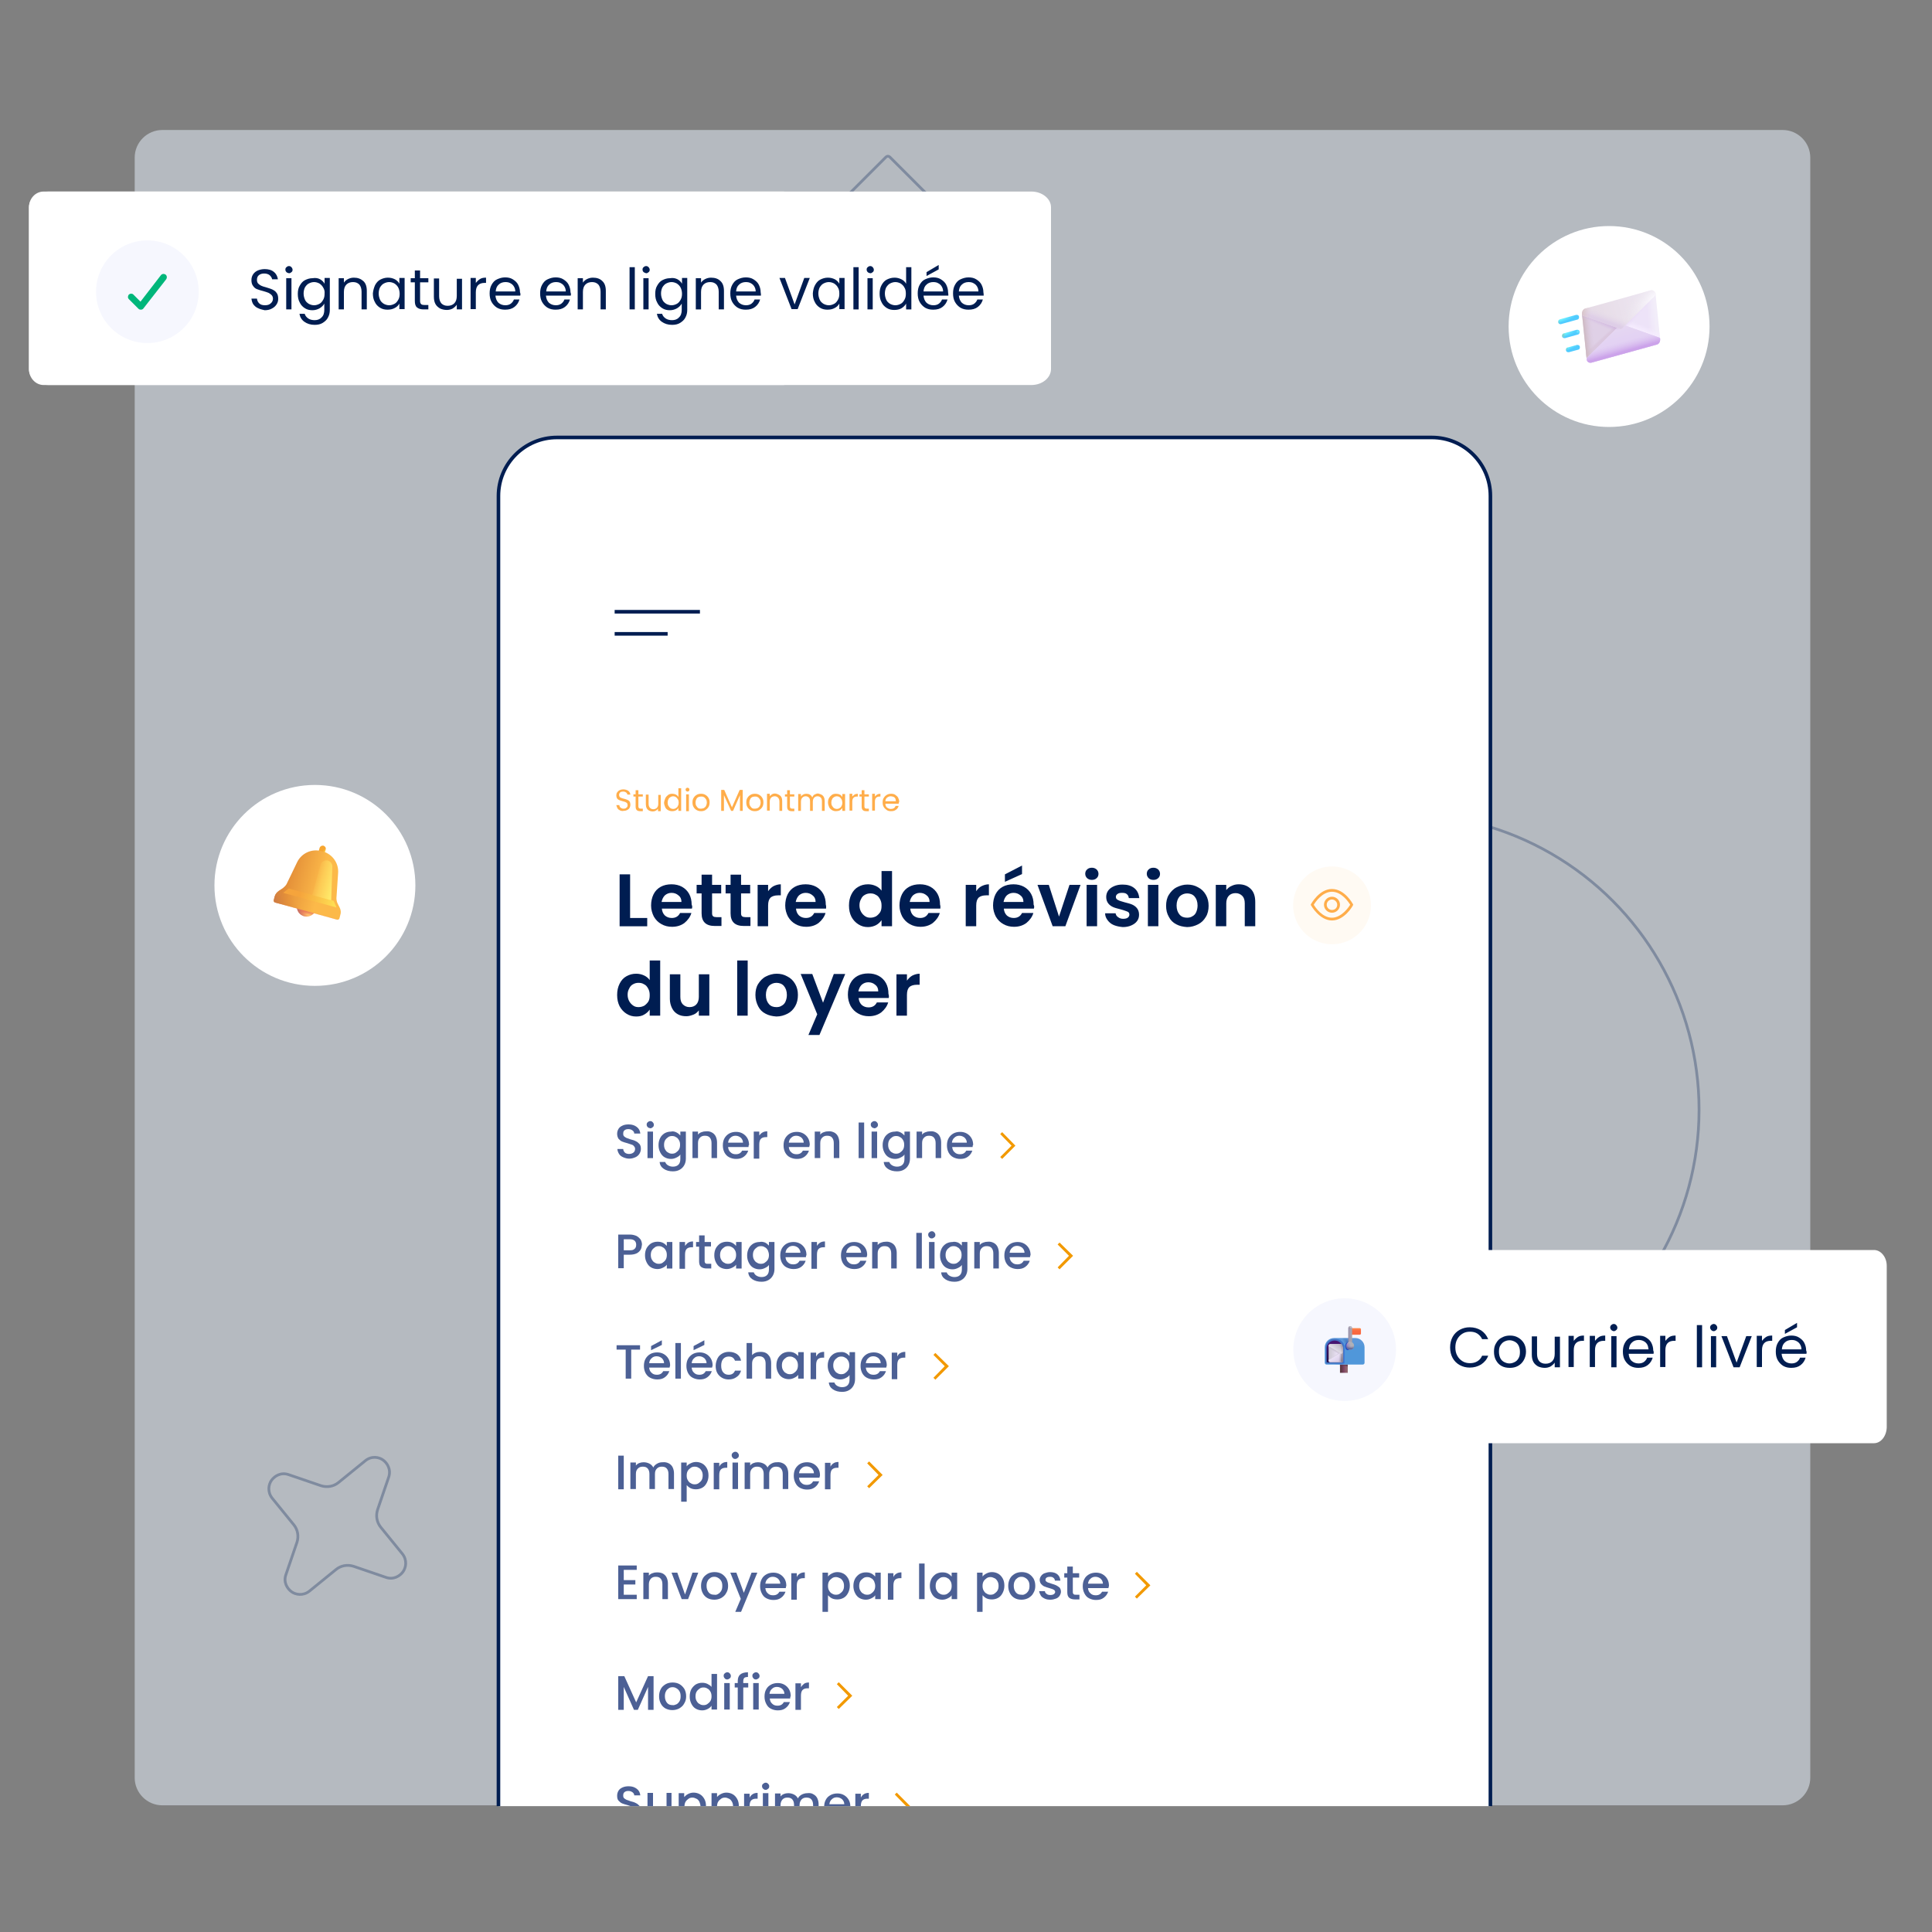 <svg enable-background="new 0 0 700 700" viewBox="0 0 700 700" xmlns="http://www.w3.org/2000/svg" xmlns:xlink="http://www.w3.org/1999/xlink"><rect x="0" y="0" width="700" height="700" fill="#808080" stroke="none"/><defs><clipPath id="a"><path d="m48.8 47.1h607.1v607.1h-607.1z"/></clipPath><clipPath id="b"><use xlink:href="#ak"/></clipPath><linearGradient id="c" gradientTransform="matrix(.964 -.267 -.267 -.964 -816.524 1547.857)" gradientUnits="userSpaceOnUse" x1="1728.129" x2="1727.697" y1="1000.725" y2="1001.589"><stop offset=".2" stop-color="#dac7de"/><stop offset="1" stop-color="#dac7de" stop-opacity="0"/></linearGradient><linearGradient id="d" gradientTransform="matrix(.964 -.267 -.267 -.964 -816.524 1547.857)" gradientUnits="userSpaceOnUse" x1="1720.273" x2="1723.974" y1="1004.121" y2="1003.504"><stop offset=".065" stop-color="#ceb9c1"/><stop offset="1" stop-color="#dbcae1" stop-opacity="0"/></linearGradient><linearGradient id="e" gradientTransform="matrix(.964 -.267 -.267 -.964 -816.524 1547.857)" gradientUnits="userSpaceOnUse" x1="1729.364" x2="1727.431" y1="1006.705" y2="1004.32"><stop offset=".229" stop-color="#caa9dd"/><stop offset="1" stop-color="#d5bfe2" stop-opacity="0"/></linearGradient><linearGradient id="f" gradientTransform="matrix(.964 -.267 -.267 -.964 -816.524 1547.857)" gradientUnits="userSpaceOnUse" x1="1747.443" x2="1744.236" y1="1003.155" y2="1003.731"><stop offset=".142" stop-color="#f2edf9"/><stop offset="1" stop-color="#ede3f8"/></linearGradient><linearGradient id="g" gradientTransform="matrix(.964 -.267 -.267 -.964 -816.524 1547.857)" gradientUnits="userSpaceOnUse" x1="1738.69" x2="1740.158" y1="1000.307" y2="1002.28"><stop offset="0" stop-color="#f6edff"/><stop offset="1" stop-color="#f6edff" stop-opacity="0"/></linearGradient><linearGradient id="h" gradientTransform="matrix(.964 -.267 -.267 -.964 -816.524 1547.857)" gradientUnits="userSpaceOnUse" x1="1739.43" x2="1740.91" y1="1006.584" y2="1004.445"><stop offset=".078" stop-color="#e3d0f4"/><stop offset="1" stop-color="#ebddf9" stop-opacity="0"/></linearGradient><linearGradient id="i" gradientTransform="matrix(.964 -.267 -.267 -.964 -816.524 1547.857)" gradientUnits="userSpaceOnUse" x1="1732.618" x2="1732.618" y1="1004.367" y2="994.022"><stop offset="0" stop-color="#e6d9f2"/><stop offset="1" stop-color="#e1cef3"/></linearGradient><linearGradient id="j" gradientTransform="matrix(.964 -.267 -.267 -.964 -816.524 1547.857)" gradientUnits="userSpaceOnUse" x1="1732.618" x2="1732.618" y1="997.189" y2="993.691"><stop offset="0" stop-color="#dac1f0" stop-opacity="0"/><stop offset="1" stop-color="#cca3ea"/></linearGradient><linearGradient id="k" gradientTransform="matrix(.964 -.267 -.267 -.964 -816.524 1547.857)" gradientUnits="userSpaceOnUse" x1="1737.622" x2="1736.975" y1="1002.469" y2="1001.544"><stop offset=".311" stop-color="#f6f1fb"/><stop offset="1" stop-color="#e5d6f4" stop-opacity="0"/></linearGradient><linearGradient id="l" gradientTransform="matrix(.964 -.267 -.267 -.964 -816.524 1547.857)" gradientUnits="userSpaceOnUse" x1="1729.02" x2="1729.258" y1="1001.518" y2="1001.101"><stop offset="0" stop-color="#dcc9d5"/><stop offset="1" stop-color="#e6d7f4" stop-opacity="0"/></linearGradient><radialGradient id="m" cx="720.99" cy="1868.107" gradientTransform="matrix(1.473 .614 .433 -1.039 -1285.485 1616.386)" gradientUnits="userSpaceOnUse" r="1.316"><stop offset="0" stop-color="#d8c2e7"/><stop offset="1" stop-color="#d8c2e7" stop-opacity="0"/></radialGradient><linearGradient id="n"><stop offset="0" stop-color="#72faff"/><stop offset="1" stop-color="#50cbff"/></linearGradient><radialGradient id="o" cx="329.68" cy="1042.079" gradientTransform="matrix(5.015 -1.387 -.256 -.924 -821.987 1536.074)" gradientUnits="userSpaceOnUse" r="1.316" xlink:href="#n"/><linearGradient id="p"><stop offset=".17" stop-color="#6ce5ff"/><stop offset="1" stop-color="#6ce5ff" stop-opacity="0"/></linearGradient><radialGradient id="q" cx="-2330.03" cy="164.574" gradientTransform="matrix(-.708 .196 .162 .587 -1104.033 473.857)" gradientUnits="userSpaceOnUse" r="1.316" xlink:href="#p"/><linearGradient id="r"><stop offset="0" stop-color="#84ccc1"/><stop offset="1" stop-color="#84ccc1" stop-opacity="0"/></linearGradient><radialGradient id="s" cx="1467.892" cy="1783.678" gradientTransform="matrix(.859 .233 .278 -1.027 -1192.605 1606.892)" gradientUnits="userSpaceOnUse" r="1.316" xlink:href="#r"/><radialGradient id="t" cx="492.391" cy="1039.44" gradientTransform="matrix(3.354 -.928 -.256 -.924 -818.356 1543.378)" gradientUnits="userSpaceOnUse" r="1.316" xlink:href="#n"/><radialGradient id="u" cx="-3482.856" cy="168.724" gradientTransform="matrix(-.473 .131 .162 .587 -1103.998 482.156)" gradientUnits="userSpaceOnUse" r="1.316" xlink:href="#p"/><radialGradient id="v" cx="1559.416" cy="2186.762" gradientTransform="matrix(.614 .3 .407 -.832 -1280.199 1477.753)" gradientUnits="userSpaceOnUse" r="1.316" xlink:href="#r"/><radialGradient id="w" cx="390.598" cy="1040.764" gradientTransform="matrix(4.231 -1.17 -.256 -.924 -820.216 1539.726)" gradientUnits="userSpaceOnUse" r="1.316" xlink:href="#n"/><radialGradient id="x" cx="-2761.641" cy="166.643" gradientTransform="matrix(-.597 .165 .162 .587 -1103.96 477.979)" gradientUnits="userSpaceOnUse" r="1.316" xlink:href="#p"/><radialGradient id="y" cx="1538.154" cy="1934.337" gradientTransform="matrix(.743 .265 .34 -.954 -1234.304 1559.218)" gradientUnits="userSpaceOnUse" r="1.316" xlink:href="#r"/><linearGradient id="z" gradientTransform="matrix(.964 -.267 -.267 -.964 -816.524 1547.857)" gradientUnits="userSpaceOnUse" x1="1722.556" x2="1748.05" y1="1008.129" y2="1008.129"><stop offset="0" stop-color="#e5dae4"/><stop offset="1" stop-color="#eee7f3"/></linearGradient><linearGradient id="A" gradientTransform="matrix(.964 -.267 -.267 -.964 -816.524 1547.857)" gradientUnits="userSpaceOnUse" x1="1730.7" x2="1732.674" y1="1004.985" y2="1007.863"><stop offset="0" stop-color="#decee7"/><stop offset="1" stop-color="#e9e0ea" stop-opacity="0"/></linearGradient><linearGradient id="B" gradientTransform="matrix(.964 -.267 -.267 -.964 -816.524 1547.857)" gradientUnits="userSpaceOnUse" x1="1722.238" x2="1725.838" y1="1014.324" y2="1013.132"><stop offset="0" stop-color="#d6c0be"/><stop offset="1" stop-color="#e1d0d7" stop-opacity="0"/></linearGradient><radialGradient id="C" cx="-128.977" cy="817.808" gradientTransform="matrix(-8.982 9.025 3.441 3.425 -3373.254 -1529.37)" gradientUnits="userSpaceOnUse" r="1.316"><stop offset="0" stop-color="#fbf9fe"/><stop offset="1" stop-color="#e9e3eb" stop-opacity="0"/></radialGradient><radialGradient id="D" cx="-97.177" cy="1024.055" gradientTransform="matrix(-1.065 -2.756 -3.807 1.47 3906.79 -1441.672)" gradientUnits="userSpaceOnUse" r=".952"><stop offset="0" stop-color="#ffc26d"/><stop offset="1" stop-color="#f68d61"/></radialGradient><linearGradient id="E" gradientTransform="matrix(.964 .265 .265 -.964 1040.908 228.809)" gradientUnits="userSpaceOnUse" x1="-869.815" x2="-869.577" y1="-343.745" y2="-345.441"><stop offset=".186" stop-color="#e57356"/><stop offset="1" stop-color="#e57356" stop-opacity="0"/></linearGradient><radialGradient id="F" cx="332.25" cy="714.782" gradientTransform="matrix(-3.535 2.009 3.315 5.833 -1083.087 -4507.452)" gradientUnits="userSpaceOnUse" r=".952"><stop offset=".441" stop-color="#ea8059" stop-opacity="0"/><stop offset="1" stop-color="#c27068"/></radialGradient><radialGradient id="G" cx="-466.197" cy="1376.777" gradientTransform="matrix(.579 -2.103 -1.265 -.348 2129.45 -191.96)" gradientUnits="userSpaceOnUse" r=".952"><stop offset="0" stop-color="#ffe957"/><stop offset="1" stop-color="#f7a630"/></radialGradient><linearGradient id="H" gradientTransform="matrix(.964 .265 .265 -.964 1040.908 228.809)" gradientUnits="userSpaceOnUse" x1="-867.571" x2="-880.445" y1="-333.317" y2="-333.317"><stop offset="0" stop-color="#fcb949"/><stop offset="1" stop-color="#e28c37"/></linearGradient><linearGradient id="I" gradientTransform="matrix(.964 .265 .265 -.964 1040.908 228.809)" gradientUnits="userSpaceOnUse" x1="-869.92" x2="-869.92" y1="-344.84" y2="-341.984"><stop offset="0" stop-color="#d7737d"/><stop offset=".302" stop-color="#fca162" stop-opacity="0"/></linearGradient><radialGradient id="J" cx="57.99" cy="717.001" gradientTransform="matrix(-21.704 7.25 6.955 20.821 -3608.227 -15029.545)" gradientUnits="userSpaceOnUse" r=".952"><stop offset=".67" stop-color="#e69136" stop-opacity="0"/><stop offset=".977" stop-color="#cf7d44"/></radialGradient><linearGradient id="K" gradientTransform="matrix(.964 .265 .265 -.964 1040.908 228.809)" gradientUnits="userSpaceOnUse" x1="-879.223" x2="-860.121" y1="-339.306" y2="-339.306"><stop offset=".277" stop-color="#f5a43c"/><stop offset="1" stop-color="#ffe154"/></linearGradient><linearGradient id="L" gradientTransform="matrix(.964 .265 .265 -.964 1040.908 228.809)" gradientUnits="userSpaceOnUse" x1="-861.185" x2="-870.357" y1="-331.51" y2="-331.51"><stop offset=".118" stop-color="#ffef6d"/><stop offset="1" stop-color="#ffef6d" stop-opacity="0"/></linearGradient><clipPath id="M"><path d="m477.6 479.4h19.3v19.3h-19.3z"/></clipPath><linearGradient id="N" gradientTransform="matrix(1 0 0 -1 0 702)" gradientUnits="userSpaceOnUse" x1="487.738" x2="485.548" y1="206.114" y2="206.114"><stop offset="0" stop-color="#8f616c"/><stop offset=".42" stop-color="#7d4261"/><stop offset=".774" stop-color="#5e3a43"/></linearGradient><linearGradient id="O" gradientTransform="matrix(1 0 0 -1 0 702)" gradientUnits="userSpaceOnUse" x1="488.511" x2="488.059" y1="206.114" y2="206.114"><stop offset="0" stop-color="#855a5d"/><stop offset="1" stop-color="#855a5d" stop-opacity="0"/></linearGradient><radialGradient id="P" cx="-93.121" cy="617.332" gradientTransform="matrix(0 -4.956 -5.623 0 3958.01 35.836)" gradientUnits="userSpaceOnUse" r=".603"><stop offset=".772" stop-color="#632f53" stop-opacity="0"/><stop offset="1" stop-color="#5a3a46"/></radialGradient><linearGradient id="Q" gradientTransform="matrix(1 0 0 -1 0 702)" gradientUnits="userSpaceOnUse" x1="487.243" x2="487.243" y1="207.607" y2="215.851"><stop offset=".743" stop-color="#5097da"/><stop offset="1" stop-color="#5d98da"/></linearGradient><radialGradient id="R" cx="-129.989" cy="688.933" gradientTransform="matrix(-3.438 -3.75 -1.585 1.453 1133.6 -1001.861)" gradientUnits="userSpaceOnUse" r=".603"><stop offset="0" stop-color="#4065b4"/><stop offset="1" stop-color="#4784c4" stop-opacity="0"/></radialGradient><linearGradient id="S" gradientTransform="matrix(1 0 0 -1 0 702)" gradientUnits="userSpaceOnUse" x1="488.064" x2="483.197" y1="212.393" y2="212.393"><stop offset=".222" stop-color="#3b7bde"/><stop offset="1" stop-color="#3c84d5" stop-opacity="0"/></linearGradient><linearGradient id="T" gradientTransform="matrix(1 0 0 -1 0 702)" gradientUnits="userSpaceOnUse" x1="483.349" x2="483.349" y1="216.31" y2="208.476"><stop offset=".191" stop-color="#3255bf"/><stop offset="1" stop-color="#3255bf" stop-opacity="0"/></linearGradient><linearGradient id="U" gradientTransform="matrix(1 0 0 -1 0 702)" gradientUnits="userSpaceOnUse" x1="483.583" x2="483.583" y1="216.307" y2="209.105"><stop offset="0" stop-color="#4b1776"/><stop offset="1" stop-color="#240b46"/></linearGradient><linearGradient id="V" gradientTransform="matrix(1 0 0 -1 0 702)" gradientUnits="userSpaceOnUse" x1="491.257" x2="491.257" y1="220.835" y2="219.818"><stop offset="0" stop-color="#ff8e4e"/><stop offset="1" stop-color="#f96941"/></linearGradient><linearGradient id="W" gradientTransform="matrix(1 0 0 -1 0 702)" gradientUnits="userSpaceOnUse" x1="488.486" x2="489.448" y1="218.243" y2="218.243"><stop offset="0" stop-color="#948aa4"/><stop offset="1" stop-color="#a6a4af"/></linearGradient><linearGradient id="X" gradientTransform="matrix(1 0 0 -1 0 702)" gradientUnits="userSpaceOnUse" x1="489.178" x2="489.178" y1="221.487" y2="220.797"><stop offset="0" stop-color="#bab9bf"/><stop offset="1" stop-color="#bab9bf" stop-opacity="0"/></linearGradient><radialGradient id="Y" cx="-508.405" cy="-222.228" gradientTransform="matrix(0 -.938 -.508 0 376.541 3.97)" gradientUnits="userSpaceOnUse" r=".603"><stop offset="0" stop-color="#cfcbd8"/><stop offset="1" stop-color="#cfcbd8" stop-opacity="0"/></radialGradient><radialGradient id="Z" cx="-30.311" cy="864.547" gradientTransform="matrix(1.969 -2.696 3.252 2.375 -2264.564 -1647.464)" gradientUnits="userSpaceOnUse" r=".603"><stop offset=".104" stop-color="#9571c7"/><stop offset="1" stop-color="#b0b0b7"/></radialGradient><radialGradient id="aa" cx="-85.888" cy="599.462" gradientTransform="matrix(-5.395 0 0 -4.668 26.188 3284.104)" gradientUnits="userSpaceOnUse" r=".603"><stop offset=".643" stop-color="#948da4" stop-opacity="0"/><stop offset="1" stop-color="#636697"/></radialGradient><radialGradient id="ab" cx="96.582" cy="1128.916" gradientTransform="matrix(1.75 -.938 .706 1.318 -477.392 -911.543)" gradientUnits="userSpaceOnUse" r=".603"><stop offset=".247" stop-color="#d0ccda"/><stop offset="1" stop-color="#b6b6bd" stop-opacity="0"/></radialGradient><linearGradient id="ac" gradientTransform="matrix(1 0 0 -1 0 702)" gradientUnits="userSpaceOnUse" x1="482.028" x2="485.706" y1="211.729" y2="211.729"><stop offset="0" stop-color="#d0cbd7"/><stop offset=".606" stop-color="#e7def2"/></linearGradient><linearGradient id="ad" gradientTransform="matrix(1 0 0 -1 0 702)" gradientUnits="userSpaceOnUse" x1="484.619" x2="484.04" y1="212.781" y2="211.783"><stop offset=".261" stop-color="#bfb8c7"/><stop offset="1" stop-color="#ccc4d7" stop-opacity="0"/></linearGradient><linearGradient id="ae" gradientTransform="matrix(1 0 0 -1 0 702)" gradientUnits="userSpaceOnUse" x1="484.462" x2="484.085" y1="210.813" y2="211.359"><stop offset="0" stop-color="#b7b1bf"/><stop offset="1" stop-color="#e2daeb" stop-opacity="0"/></linearGradient><linearGradient id="af" gradientTransform="matrix(1 0 0 -1 0 702)" gradientUnits="userSpaceOnUse" x1="485.785" x2="483.77" y1="207.63" y2="210.474"><stop offset="0" stop-color="#cdbfde"/><stop offset="1" stop-color="#e9e0f5"/></linearGradient><linearGradient id="ag" gradientTransform="matrix(1 0 0 -1 0 702)" gradientUnits="userSpaceOnUse" x1="483.675" x2="483.8" y1="210.751" y2="210.562"><stop offset=".212" stop-color="#d9d2e1"/><stop offset="1" stop-color="#d9d2e1" stop-opacity="0"/></linearGradient><linearGradient id="ah" gradientTransform="matrix(1 0 0 -1 0 702)" gradientUnits="userSpaceOnUse" x1="487.002" x2="485.06" y1="209.876" y2="210.102"><stop offset=".214" stop-color="#625c6a"/><stop offset="1" stop-color="#9f98a9" stop-opacity="0"/></linearGradient><linearGradient id="ai" gradientTransform="matrix(1 0 0 -1 0 702)" gradientUnits="userSpaceOnUse" x1="483.627" x2="486.405" y1="212.81" y2="216.501"><stop offset="0" stop-color="#e3dfea"/><stop offset="1" stop-color="#a5a0ad"/></linearGradient><radialGradient id="aj" cx="47.241" cy="669.198" gradientTransform="matrix(7 -1.875 -4.705 -17.567 3300.793 12333.585)" gradientUnits="userSpaceOnUse" r=".603"><stop offset=".63" stop-color="#aca5b5" stop-opacity="0"/><stop offset=".912" stop-color="#88858e"/></radialGradient><path id="ak" d="m180.6 654.4v-474.7c0-11.7 9.5-21.2 21.2-21.2h317c11.7 0 21.2 9.5 21.2 21.2v474.7"/></defs><g clip-path="url(#a)" opacity=".5"><path d="m655.9 644.1c0 5.5-4.5 10-10 10h-587.1c-5.5 0-10-4.5-10-10v-587c0-5.5 4.5-10 10-10h587.1c5.5 0 10 4.5 10 10z" fill="#e9f4ff"/></g><g fill="none" stroke="#001d51" stroke-miterlimit="10"><path clip-path="url(#a)" d="m138.8 529c-1.5-1.1-4.2-1.6-6.5.3l-9.6 7.8c-1.8 1.5-4.2 1.9-6.4 1.2l-11.7-4c-2.8-1-5.1.5-6.2 2s-1.6 4.2.2 6.5l7.8 9.6c1.5 1.8 1.9 4.2 1.2 6.4l-4 11.7c-1 2.8.5 5.1 2 6.2s4.2 1.6 6.5-.2l9.6-7.8c1.8-1.5 4.2-1.9 6.4-1.2l11.7 4c2.8 1 5.1-.5 6.2-2s1.6-4.2-.2-6.5l-7.8-9.6c-1.5-1.8-1.9-4.2-1.2-6.4l4-11.7c1-2.9-.5-5.2-2-6.3z" opacity=".3"/><path d="m346.5 82.4-24.1 24.1c-.4.4-1 .4-1.4 0l-24.1-24.1c-.4-.4-.4-1 0-1.4l24.1-24.1c.4-.4 1-.4 1.4 0l24.1 24.1c.4.4.4 1 0 1.4z" opacity=".3"/><circle cx="508.4" cy="402.1" opacity=".3" r="107.2"/></g><use fill="#fff" xlink:href="#ak"/><g clip-path="url(#b)"><path d="m228.3 332.6h6.2v3h-10v-18.8h3.8zm22.4-3.4h-10.9c.1 1.1.5 1.9 1.1 2.5.7.6 1.5.9 2.5.9 1.4 0 2.4-.6 3-1.8h4.1c-.4 1.4-1.3 2.6-2.5 3.6-1.2.9-2.7 1.4-4.5 1.4-1.4 0-2.7-.3-3.9-1-1.1-.6-2-1.5-2.7-2.7-.6-1.2-1-2.5-1-4s.3-2.9.9-4.1 1.5-2.1 2.6-2.7 2.4-.9 3.9-.9c1.4 0 2.7.3 3.8.9s2 1.5 2.6 2.6.9 2.4.9 3.9c.3.5.2 1 .1 1.4zm-3.8-2.5c0-1-.4-1.8-1.1-2.3-.7-.6-1.5-.9-2.5-.9-.9 0-1.7.3-2.4.9-.6.6-1 1.4-1.2 2.4h7.2zm11.1-3v7.2c0 .5.1.9.4 1.1.2.2.7.3 1.2.3h1.8v3.2h-2.4c-3.2 0-4.8-1.5-4.8-4.6v-7.2h-1.8v-3.1h1.8v-3.7h3.8v3.7h3.3v3.1zm10.5 0v7.2c0 .5.1.9.4 1.1.2.2.7.3 1.2.3h1.8v3.2h-2.4c-3.2 0-4.8-1.5-4.8-4.6v-7.2h-1.8v-3.1h1.8v-3.7h3.8v3.7h3.3v3.1zm11.7-2.6c.8-.4 1.7-.7 2.7-.7v4h-1c-1.2 0-2.1.3-2.7.8-.6.6-.9 1.5-.9 2.9v7.5h-3.8v-15h3.8v2.3c.5-.7 1.2-1.4 1.9-1.8zm19.1 8.1h-10.9c.1 1.1.5 1.9 1.1 2.5.7.6 1.5.9 2.5.9 1.4 0 2.4-.6 3-1.8h4.1c-.4 1.4-1.3 2.6-2.5 3.6-1.2.9-2.7 1.4-4.5 1.4-1.4 0-2.7-.3-3.9-1-1.1-.6-2-1.5-2.7-2.7-.6-1.2-1-2.5-1-4s.3-2.9.9-4.1 1.5-2.1 2.6-2.7 2.4-.9 3.9-.9c1.4 0 2.7.3 3.8.9s2 1.5 2.6 2.6.9 2.4.9 3.9c.2.5.1 1 .1 1.4zm-3.8-2.5c0-1-.4-1.8-1.1-2.3-.7-.6-1.5-.9-2.5-.9-.9 0-1.7.3-2.4.9-.6.6-1 1.4-1.2 2.4h7.2zm13-2.7c.6-1.2 1.4-2.1 2.5-2.7 1-.6 2.2-.9 3.5-.9 1 0 1.9.2 2.8.6s1.6 1 2.1 1.7v-7.1h3.8v20h-3.8v-2.2c-.5.7-1.1 1.3-2 1.8-.8.4-1.8.7-2.9.7-1.3 0-2.4-.3-3.5-1s-1.9-1.6-2.5-2.7c-.6-1.2-.9-2.5-.9-4.1s.3-2.9.9-4.1zm10.3 1.7c-.4-.7-.8-1.2-1.5-1.5-.6-.4-1.3-.5-2-.5s-1.4.2-1.9.5c-.6.3-1.1.8-1.4 1.5-.4.7-.6 1.4-.6 2.3s.2 1.7.6 2.4.9 1.2 1.5 1.6 1.2.5 1.9.5 1.4-.2 2-.5c.6-.4 1.1-.9 1.5-1.5.4-.7.5-1.4.5-2.4s-.2-1.7-.6-2.4zm21.9 3.5h-10.9c.1 1.1.5 1.9 1.1 2.5.7.6 1.5.9 2.5.9 1.4 0 2.4-.6 3-1.8h4.1c-.4 1.4-1.3 2.6-2.5 3.6-1.2.9-2.7 1.4-4.5 1.4-1.4 0-2.7-.3-3.9-1-1.1-.6-2-1.5-2.7-2.7-.6-1.2-1-2.5-1-4s.3-2.9.9-4.1 1.5-2.1 2.6-2.7 2.4-.9 3.9-.9c1.4 0 2.7.3 3.8.9s2 1.5 2.6 2.6.9 2.4.9 3.9c.2.5.1 1 .1 1.4zm-3.9-2.5c0-1-.4-1.8-1.1-2.3-.7-.6-1.5-.9-2.5-.9-.9 0-1.7.3-2.4.9-.6.6-1 1.4-1.2 2.4h7.2zm18.8-5.6c.8-.4 1.7-.7 2.7-.7v4h-1c-1.2 0-2.1.3-2.7.8-.6.6-.9 1.5-.9 2.9v7.5h-3.8v-15h3.8v2.3c.5-.7 1.1-1.4 1.9-1.8zm19 8.1h-10.9c.1 1.1.5 1.9 1.1 2.5.7.6 1.5.9 2.5.9 1.4 0 2.4-.6 3-1.8h4.1c-.4 1.4-1.3 2.6-2.5 3.6-1.2.9-2.7 1.4-4.5 1.4-1.4 0-2.7-.3-3.9-1-1.1-.6-2-1.5-2.7-2.7-.6-1.2-1-2.5-1-4s.3-2.9.9-4.1 1.5-2.1 2.6-2.7 2.4-.9 3.9-.9c1.4 0 2.7.3 3.8.9s2 1.5 2.6 2.6.9 2.4.9 3.9c.3.5.2 1 .1 1.4zm-3.8-2.5c0-1-.4-1.8-1.1-2.3-.7-.6-1.5-.9-2.5-.9-.9 0-1.7.3-2.4.9-.6.6-1 1.4-1.2 2.4h7.2zm-.5-10-6.2 2.8v-2.7l6.2-3.2zm13.4 15.4 3.8-11.5h4l-5.5 15h-4.6l-5.5-15h4.1zm10.2-13.9c-.4-.4-.7-.9-.7-1.6 0-.6.2-1.2.7-1.6.4-.4 1-.6 1.7-.6s1.2.2 1.7.6c.4.4.7.9.7 1.6 0 .6-.2 1.2-.7 1.6-.4.4-1 .6-1.7.6s-1.2-.2-1.7-.6zm3.6 2.4v15h-3.8v-15zm6.1 14.6c-1-.4-1.7-1-2.3-1.8s-.9-1.6-.9-2.5h3.8c.1.6.4 1.1.9 1.4.5.4 1.1.6 1.8.6s1.3-.1 1.7-.4.6-.7.6-1.1c0-.5-.2-.9-.7-1.1s-1.3-.5-2.4-.8-2-.5-2.7-.8-1.3-.7-1.8-1.3-.8-1.4-.8-2.4c0-.8.2-1.6.7-2.3s1.2-1.2 2.1-1.6 1.9-.6 3.1-.6c1.8 0 3.2.4 4.3 1.3s1.6 2.1 1.8 3.6h-3.8c-.1-.6-.3-1.1-.7-1.4-.4-.4-1-.5-1.8-.5-.7 0-1.2.1-1.6.4s-.6.6-.6 1.1.3.9.8 1.1c.5.3 1.3.5 2.3.8 1.1.3 2 .5 2.7.8s1.3.7 1.8 1.3.8 1.4.8 2.4c0 .9-.2 1.6-.7 2.3s-1.2 1.2-2.1 1.6-1.9.6-3.1.6c-1.1-.1-2.2-.3-3.2-.7zm12.6-17c-.4-.4-.7-.9-.7-1.6 0-.6.2-1.2.7-1.6.4-.4 1-.6 1.7-.6s1.2.2 1.7.6c.4.4.7.9.7 1.6 0 .6-.2 1.2-.7 1.6-.4.4-1 .6-1.7.6s-1.3-.2-1.7-.6zm3.5 2.4v15h-3.8v-15zm6.5 14.3c-1.2-.6-2.1-1.5-2.7-2.7-.7-1.2-1-2.5-1-4s.3-2.9 1-4 1.6-2.1 2.8-2.7 2.5-1 3.9-1 2.7.3 3.9 1c1.2.6 2.1 1.5 2.8 2.7s1 2.5 1 4-.3 2.9-1 4c-.7 1.2-1.6 2.1-2.8 2.7s-2.5 1-4 1c-1.5-.1-2.8-.4-3.9-1zm5.8-2.9c.6-.3 1.1-.8 1.4-1.5s.5-1.5.5-2.4c0-1.4-.4-2.5-1.1-3.3s-1.7-1.1-2.7-1.1-2 .4-2.7 1.1c-.7.8-1.1 1.9-1.1 3.3s.4 2.5 1.1 3.3 1.6 1.1 2.7 1.1c.6 0 1.3-.1 1.9-.5zm21.2-9.9c1.1 1.1 1.6 2.7 1.6 4.7v8.8h-3.8v-8.3c0-1.2-.3-2.1-.9-2.7s-1.4-1-2.4-1-1.9.3-2.5 1c-.6.6-.9 1.6-.9 2.7v8.3h-3.8v-15h3.8v1.9c.5-.6 1.1-1.2 1.9-1.5.8-.4 1.6-.6 2.6-.6 1.9 0 3.3.6 4.4 1.7zm-228.7 34.3c.6-1.2 1.4-2.1 2.5-2.7s2.2-.9 3.5-.9c1 0 1.9.2 2.8.6s1.6 1 2.1 1.7v-7.1h3.8v20h-3.8v-2.2c-.5.7-1.1 1.3-2 1.8-.8.5-1.8.7-2.9.7-1.3 0-2.4-.3-3.5-1-1-.6-1.9-1.6-2.5-2.7-.6-1.2-.9-2.5-.9-4.1s.3-2.9.9-4.1zm10.3 1.7c-.4-.7-.8-1.2-1.5-1.5-.6-.4-1.3-.5-2-.5s-1.4.2-1.9.5c-.6.3-1.1.8-1.4 1.5-.4.7-.6 1.4-.6 2.3s.2 1.7.6 2.4.9 1.2 1.5 1.6 1.2.5 1.9.5 1.4-.2 2-.5c.6-.4 1.1-.9 1.5-1.5.4-.7.5-1.4.5-2.4s-.2-1.7-.6-2.4zm22.2-5.1v15h-3.8v-1.9c-.5.6-1.1 1.2-1.9 1.5s-1.6.6-2.6.6c-1.2 0-2.2-.2-3.1-.7s-1.6-1.2-2.1-2.2-.8-2.1-.8-3.4v-8.9h3.8v8.2c0 1.2.3 2.1.9 2.7s1.4 1 2.4 1 1.9-.3 2.5-1c.6-.6.9-1.6.9-2.7v-8.2zm13.9-5v20h-3.8v-20zm6.5 19.3c-1.2-.6-2.1-1.5-2.7-2.7s-1-2.5-1-4.1c0-1.5.3-2.9 1-4s1.6-2.1 2.8-2.7 2.5-1 3.9-1 2.7.3 3.9 1c1.2.6 2.1 1.5 2.8 2.7s1 2.5 1 4-.3 2.9-1 4.1-1.6 2.1-2.8 2.7-2.5 1-4 1c-1.5-.1-2.8-.4-3.9-1zm5.8-2.9c.6-.3 1.1-.8 1.4-1.5s.5-1.5.5-2.4c0-1.4-.4-2.5-1.1-3.3s-1.7-1.1-2.7-1.1-2 .4-2.7 1.1c-.7.8-1.1 1.9-1.1 3.3s.4 2.5 1.1 3.3 1.6 1.1 2.7 1.1c.7 0 1.3-.1 1.9-.5zm23-11.4-9.3 22h-4l3.2-7.5-6-14.6h4.2l3.9 10.4 3.9-10.4h4.1zm15.8 8.6h-10.9c.1 1.1.5 1.9 1.1 2.5.7.6 1.5.9 2.5.9 1.4 0 2.4-.6 3-1.8h4.1c-.4 1.4-1.3 2.6-2.5 3.6-1.2.9-2.7 1.4-4.5 1.4-1.4 0-2.7-.3-3.9-1-1.1-.6-2-1.5-2.7-2.7-.6-1.2-1-2.5-1-4.1 0-1.5.3-2.9.9-4.1s1.5-2.1 2.6-2.7 2.4-.9 3.9-.9c1.4 0 2.7.3 3.8.9s2 1.5 2.6 2.6.9 2.4.9 3.9c.2.6.2 1.1.1 1.5zm-3.8-2.5c0-1-.4-1.8-1.1-2.3-.7-.6-1.5-.9-2.5-.9-.9 0-1.7.3-2.4.9-.6.6-1 1.4-1.2 2.4h7.2zm12.3-5.6c.8-.4 1.7-.7 2.7-.7v4h-1c-1.2 0-2.1.3-2.7.8-.6.6-.9 1.5-.9 2.9v7.5h-3.8v-15h3.8v2.3c.5-.7 1.2-1.4 1.9-1.8z" fill="#001d51"/><path d="m224.6 293.6c-.4-.2-.7-.4-.9-.8s-.3-.7-.4-1.1h1.1c0 .4.2.7.4.9.3.2.6.4 1.1.4s.9-.1 1.1-.4c.3-.2.4-.5.4-.9 0-.3-.1-.5-.2-.7-.2-.2-.4-.3-.6-.4s-.6-.2-1-.3c-.5-.1-.9-.3-1.2-.4s-.6-.3-.8-.6-.3-.7-.3-1.1.1-.8.3-1.1.5-.6.9-.8.8-.3 1.3-.3c.7 0 1.3.2 1.8.5.5.4.7.8.8 1.4h-1.1c0-.3-.2-.6-.5-.8s-.6-.3-1.1-.3c-.4 0-.8.1-1 .3s-.4.5-.4.9c0 .3.1.5.2.7s.4.3.6.4.6.2 1 .3c.5.1.9.3 1.2.4s.6.3.8.6.3.7.3 1.2c0 .4-.1.7-.3 1.1s-.5.6-.9.8-.9.3-1.4.3c-.3.1-.8 0-1.2-.2zm6.7-5v3.6c0 .3.1.5.2.6s.3.2.7.2h.7v.9h-.9c-.6 0-1-.1-1.3-.4s-.4-.7-.4-1.3v-3.6h-.8v-.8h.8v-1.5h1v1.5h1.6v.8zm8.1-.8v6.1h-1v-.9c-.2.3-.5.6-.8.7-.3.2-.7.3-1.1.3-.5 0-.9-.1-1.3-.3s-.7-.5-.9-.9-.3-.9-.3-1.4v-3.5h1v3.4c0 .6.2 1.1.5 1.4s.7.5 1.2.5 1-.2 1.3-.5.5-.8.5-1.4v-3.3h.9zm1.7 1.3c.3-.5.6-.8 1-1.1s.9-.4 1.5-.4c.5 0 .9.1 1.3.3s.7.5.9.9v-3.2h1v8.2h-1v-1.1c-.2.4-.5.7-.9.9s-.8.3-1.4.3c-.5 0-1-.1-1.5-.4s-.8-.6-1-1.1-.4-1-.4-1.6c.1-.7.3-1.2.5-1.7zm4.5.5c-.2-.3-.4-.6-.7-.8s-.7-.3-1-.3c-.4 0-.7.1-1 .3s-.6.4-.7.8c-.2.3-.3.7-.3 1.2s.1.9.3 1.2.4.6.7.8.7.3 1 .3c.4 0 .7-.1 1-.3s.6-.4.7-.8c.2-.3.3-.7.3-1.2s-.1-.9-.3-1.2zm3-3c-.1-.1-.2-.3-.2-.5s.1-.4.2-.5.3-.2.5-.2.3.1.5.2c.1.1.2.3.2.5s-.1.4-.2.5-.3.2-.5.2-.3-.1-.5-.2zm1 1.2v6.1h-1v-6.1zm2.8 5.7c-.5-.3-.8-.6-1.1-1.1s-.4-1-.4-1.7c0-.6.1-1.2.4-1.6.3-.5.6-.8 1.1-1.1s1-.4 1.6-.4 1.1.1 1.6.4.8.6 1.1 1.1.4 1 .4 1.6-.1 1.2-.4 1.7-.7.8-1.1 1.1c-.5.3-1 .4-1.6.4s-1.1-.1-1.6-.4zm2.6-.7c.3-.2.6-.4.8-.8s.3-.8.3-1.2c0-.5-.1-.9-.3-1.2s-.4-.6-.8-.8c-.3-.2-.6-.2-1-.2s-.7.1-1 .2c-.3.2-.6.4-.7.8-.2.3-.3.8-.3 1.2 0 .5.1.9.3 1.2s.4.6.7.8.6.2 1 .2c.3 0 .7-.1 1-.2zm14.1-6.6v7.6h-1v-5.7l-2.5 5.7h-.7l-2.6-5.7v5.7h-1v-7.6h1.1l2.8 6.3 2.8-6.3zm2.8 7.3c-.5-.3-.8-.6-1.1-1.1s-.4-1-.4-1.7c0-.6.1-1.2.4-1.6.3-.5.6-.8 1.1-1.1s1-.4 1.6-.4 1.1.1 1.6.4.8.6 1.1 1.1.4 1 .4 1.6-.1 1.2-.4 1.7-.7.8-1.1 1.1c-.5.3-1 .4-1.6.4s-1.1-.1-1.6-.4zm2.6-.7c.3-.2.6-.4.8-.8s.3-.8.3-1.2c0-.5-.1-.9-.3-1.2s-.4-.6-.8-.8c-.3-.2-.6-.2-1-.2s-.7.1-1 .2c-.3.2-.6.4-.7.8-.2.3-.3.8-.3 1.2 0 .5.1.9.3 1.2s.4.6.7.8.6.2 1 .2c.3 0 .7-.1 1-.2zm8.2-4.5c.5.4.7 1.1.7 1.9v3.6h-1v-3.4c0-.6-.2-1.1-.5-1.4s-.7-.5-1.2-.5-1 .2-1.3.5-.5.8-.5 1.4v3.3h-1v-6.1h1v.9c.2-.3.5-.5.8-.7s.7-.3 1.1-.3c.8.1 1.4.4 1.9.8zm3.5.3v3.6c0 .3.1.5.2.6s.3.2.7.2h.7v.9h-.9c-.6 0-1-.1-1.3-.4s-.4-.7-.4-1.3v-3.6h-.8v-.8h.8v-1.5h1v1.5h1.6v.8zm11.4-.7c.4.2.7.5.9.9s.3.9.3 1.4v3.6h-1v-3.4c0-.6-.1-1.1-.4-1.4s-.7-.5-1.2-.5-.9.2-1.2.5-.5.8-.5 1.5v3.3h-1v-3.4c0-.6-.1-1.1-.4-1.4s-.7-.5-1.2-.5-.9.2-1.2.5-.5.8-.5 1.5v3.3h-1v-6.1h1v.9c.2-.3.5-.6.8-.7.3-.2.7-.3 1.1-.3.5 0 1 .1 1.3.3.4.2.7.6.9 1 .2-.4.4-.8.8-1s.8-.4 1.3-.4c.4.1.8.2 1.2.4zm2.8 1.2c.3-.5.6-.8 1-1.1s.9-.4 1.5-.4c.5 0 1 .1 1.4.3s.7.5.9.9v-1.1h1v6.1h-1v-1.1c-.2.4-.5.6-.9.9-.4.2-.9.3-1.4.3s-1-.1-1.5-.4c-.4-.3-.8-.6-1-1.1s-.4-1-.4-1.6c0-.7.1-1.2.4-1.7zm4.5.5c-.2-.3-.4-.6-.7-.8s-.7-.3-1-.3c-.4 0-.7.1-1 .3s-.6.4-.7.8c-.2.3-.3.7-.3 1.2s.1.9.3 1.2.4.6.7.8.7.3 1 .3c.4 0 .7-.1 1-.3s.6-.4.7-.8c.2-.3.3-.7.3-1.2-.1-.5-.1-.9-.3-1.2zm4.7-1.7c.3-.2.7-.3 1.2-.3v1h-.3c-1.1 0-1.7.6-1.7 1.8v3.3h-1v-6.1h1v1c.2-.2.5-.5.8-.7zm3.6.7v3.6c0 .3.1.5.2.6s.3.2.7.2h.7v.9h-.9c-.6 0-1-.1-1.3-.4s-.4-.7-.4-1.3v-3.6h-.8v-.8h.8v-1.5h1v1.5h1.6v.8zm4.6-.7c.3-.2.7-.3 1.2-.3v1h-.3c-1.1 0-1.7.6-1.7 1.8v3.3h-1v-6.1h1v1c.2-.2.4-.5.8-.7zm7.8 3.3h-4.8c0 .6.2 1.1.6 1.4s.8.5 1.4.5c.4 0 .8-.1 1.1-.3s.5-.5.6-.8h1.1c-.2.6-.5 1.1-1 1.4-.5.4-1.1.5-1.8.5-.6 0-1.1-.1-1.5-.4s-.8-.6-1.1-1.1-.4-1-.4-1.7c0-.6.1-1.2.4-1.6.3-.5.6-.8 1.1-1.1s1-.4 1.6-.4 1.1.1 1.5.4.8.6 1 1 .4.9.4 1.5c-.1.2-.2.4-.2.7zm-1.2-1.9c-.2-.3-.4-.5-.7-.6s-.6-.2-1-.2c-.5 0-.9.2-1.3.5s-.6.8-.6 1.3h3.8c0-.3-.1-.7-.2-1z" fill="#ffad4a"/><path d="m222.7 221h30.9v1.3h-30.9zm0 8h19.2v1.3h-19.2z" fill="#001d51"/><circle cx="482.6" cy="327.8" fill="#fffaf3" r="14.1" transform="matrix(.23 -.973 .973 .23 52.681 722.203)"/><path d="m482.6 333.5c-4.5 0-7.5-5.3-7.6-5.5l-.1-.2.1-.2c.1-.2 3-5.5 7.6-5.5s7.5 5.3 7.6 5.5l.1.2-.1.2c-.1.3-3.1 5.5-7.6 5.5zm-6.6-5.7c.6 1 3.1 4.7 6.6 4.7 3.4 0 6-3.7 6.6-4.7-.6-1-3.1-4.7-6.6-4.7s-6 3.7-6.6 4.7z" fill="#ffad4a"/><path d="m482.6 330.7c-1.6 0-2.9-1.3-2.9-2.9s1.3-2.9 2.9-2.9 2.9 1.3 2.9 2.9-1.3 2.9-2.9 2.9zm0-4.8c-1 0-1.9.8-1.9 1.9 0 1 .8 1.9 1.9 1.9s1.9-.8 1.9-1.9c0-1-.9-1.9-1.9-1.9z" fill="#ffad4a"/><path d="m225.8 419.3c-.7-.3-1.2-.7-1.5-1.2s-.6-1.1-.6-1.8h2.1c0 .5.3 1 .6 1.3s.9.5 1.5.5c.7 0 1.2-.2 1.6-.5s.6-.8.6-1.3c0-.4-.1-.7-.4-1-.2-.3-.5-.5-.9-.6s-.8-.3-1.5-.5c-.8-.2-1.4-.4-1.9-.6s-.9-.6-1.3-1c-.3-.5-.5-1.1-.5-1.8s.2-1.3.5-1.8.8-.9 1.5-1.2c.6-.3 1.4-.4 2.2-.4 1.2 0 2.1.3 2.9.9s1.2 1.4 1.3 2.4h-2.2c0-.4-.2-.8-.6-1.1s-.9-.5-1.5-.5-1 .1-1.4.4-.5.7-.5 1.3c0 .4.1.7.3.9s.5.4.9.6c.4.1.8.3 1.4.5.8.2 1.5.4 2 .7.5.2.9.6 1.3 1 .4.5.5 1.1.5 1.8 0 .6-.2 1.2-.5 1.7s-.8 1-1.5 1.3-1.4.5-2.2.5-1.5-.2-2.2-.5zm8.9-10.9c-.2-.2-.4-.5-.4-.9s.1-.7.4-.9c.2-.2.5-.4.9-.4s.6.1.9.4c.2.2.4.5.4.9s-.1.7-.4.9c-.2.2-.5.4-.9.4-.4-.1-.7-.2-.9-.4zm1.9 1.6v9.6h-2v-9.6zm8.5.3c.6.3 1 .7 1.4 1.1v-1.4h2v9.8c0 .9-.2 1.7-.6 2.4s-.9 1.2-1.6 1.6-1.5.6-2.5.6c-1.3 0-2.4-.3-3.3-.9s-1.4-1.4-1.5-2.5h2c.2.5.5.9 1 1.2s1.1.5 1.8.5c.8 0 1.5-.2 2-.7s.7-1.2.7-2.1v-1.6c-.3.5-.8.8-1.4 1.1s-1.2.5-2 .5-1.6-.2-2.3-.6-1.2-1-1.6-1.8-.6-1.6-.6-2.6.2-1.8.6-2.6 1-1.3 1.6-1.7c.7-.4 1.5-.6 2.3-.6.7-.2 1.4 0 2 .3zm.9 2.8c-.3-.5-.6-.9-1.1-1.1-.4-.3-.9-.4-1.4-.4s-1 .1-1.4.4-.8.6-1.1 1.1-.4 1.1-.4 1.7.1 1.2.4 1.7.6.9 1.1 1.1c.4.3.9.4 1.4.4s1-.1 1.4-.4.8-.6 1.1-1.1.4-1.1.4-1.7c0-.7-.1-1.2-.4-1.7zm11.9-2.8c.6.3 1.1.8 1.4 1.4s.5 1.4.5 2.2v5.7h-2v-5.4c0-.9-.2-1.5-.6-2s-1-.7-1.8-.7-1.3.2-1.8.7-.7 1.1-.7 2v5.4h-2v-9.6h2v1.1c.3-.4.7-.7 1.3-.9.5-.2 1-.3 1.6-.3.9-.1 1.5.1 2.1.4zm13.3 5.3h-7.4c.1.8.3 1.4.9 1.9.5.5 1.1.7 1.9.7 1.1 0 1.8-.4 2.3-1.3h2.2c-.3.9-.8 1.6-1.6 2.2s-1.7.8-2.8.8c-.9 0-1.7-.2-2.5-.6s-1.3-1-1.7-1.7c-.4-.8-.6-1.6-.6-2.6s.2-1.9.6-2.6 1-1.3 1.7-1.7 1.6-.6 2.5-.6 1.7.2 2.4.6 1.3 1 1.7 1.7.6 1.5.6 2.5c-.2 0-.2.4-.2.7zm-2-1.6c0-.7-.3-1.3-.8-1.8-.5-.4-1.1-.7-1.9-.7-.7 0-1.3.2-1.8.7-.5.4-.8 1-.9 1.8zm7.1-3.7c.5-.3 1.1-.4 1.7-.4v2.1h-.5c-.8 0-1.4.2-1.8.6s-.6 1.1-.6 2.1v5.1h-2v-9.8h2v1.4c.4-.5.8-.9 1.2-1.1zm16.9 5.3h-7.4c.1.8.3 1.4.9 1.9.5.5 1.1.7 1.9.7 1.1 0 1.8-.4 2.3-1.3h2.2c-.3.9-.8 1.6-1.6 2.2s-1.7.8-2.8.8c-.9 0-1.7-.2-2.5-.6s-1.3-1-1.7-1.7c-.4-.8-.6-1.6-.6-2.6s.2-1.9.6-2.6 1-1.3 1.7-1.7 1.6-.6 2.5-.6 1.7.2 2.4.6 1.3 1 1.7 1.7.6 1.5.6 2.5c-.1 0-.1.4-.2.7zm-2-1.6c0-.7-.3-1.3-.8-1.8-.5-.4-1.1-.7-1.9-.7-.7 0-1.3.2-1.8.7-.5.4-.8 1-.9 1.8zm11-3.7c.6.3 1.1.8 1.4 1.4s.5 1.4.5 2.2v5.7h-2v-5.4c0-.9-.2-1.5-.6-2s-1-.7-1.8-.7-1.3.2-1.8.7-.7 1.1-.7 2v5.4h-2v-9.6h2v1.1c.3-.4.7-.7 1.3-.9.5-.2 1-.3 1.6-.3.8-.1 1.4.1 2.1.4zm10.9-3.6v12.9h-2v-12.9zm2.8 1.7c-.2-.2-.4-.5-.4-.9s.1-.7.4-.9c.2-.2.5-.4.9-.4s.6.1.9.4c.2.2.4.5.4.9s-.1.7-.4.9c-.2.2-.5.4-.9.4-.4-.1-.7-.2-.9-.4zm1.9 1.6v9.6h-2v-9.6zm8.5.3c.6.3 1 .7 1.4 1.1v-1.4h2v9.8c0 .9-.2 1.7-.6 2.4s-.9 1.2-1.6 1.6-1.5.6-2.5.6c-1.3 0-2.4-.3-3.3-.9s-1.4-1.4-1.5-2.5h2c.2.5.5.9 1 1.2s1.1.5 1.8.5c.8 0 1.5-.2 2-.7s.7-1.2.7-2.1v-1.6c-.3.5-.8.8-1.4 1.1s-1.2.5-2 .5-1.6-.2-2.3-.6-1.2-1-1.6-1.8-.6-1.6-.6-2.6.2-1.8.6-2.6 1-1.3 1.6-1.7c.7-.4 1.5-.6 2.3-.6.7-.2 1.4 0 2 .3zm.9 2.8c-.3-.5-.6-.9-1.1-1.1-.4-.3-.9-.4-1.4-.4s-1 .1-1.4.4-.8.6-1.1 1.1-.4 1.1-.4 1.7.1 1.2.4 1.7.6.9 1.1 1.1c.4.3.9.4 1.4.4s1-.1 1.4-.4.8-.6 1.1-1.1.4-1.1.4-1.7c0-.7-.1-1.2-.4-1.7zm11.9-2.8c.6.3 1.1.8 1.4 1.4s.5 1.4.5 2.2v5.7h-2v-5.4c0-.9-.2-1.5-.6-2s-1-.7-1.8-.7-1.3.2-1.8.7-.7 1.1-.7 2v5.4h-2v-9.6h2v1.1c.3-.4.7-.7 1.3-.9.5-.2 1-.3 1.6-.3.9-.1 1.5.1 2.1.4zm13.3 5.3h-7.4c.1.8.3 1.4.9 1.9.5.5 1.1.7 1.9.7 1.1 0 1.8-.4 2.3-1.3h2.2c-.3.9-.8 1.6-1.6 2.2s-1.7.8-2.8.8c-.9 0-1.7-.2-2.5-.6s-1.3-1-1.7-1.7c-.4-.8-.6-1.6-.6-2.6s.2-1.9.6-2.6 1-1.3 1.7-1.7 1.6-.6 2.5-.6 1.7.2 2.4.6 1.3 1 1.7 1.7.6 1.5.6 2.5c-.2 0-.2.4-.2.7zm-2.1-1.6c0-.7-.3-1.3-.8-1.8-.5-.4-1.1-.7-1.9-.7-.7 0-1.3.2-1.8.7-.5.4-.8 1-.9 1.8z" fill="#4c6095"/><path d="m363.1 419.9-.7-.7 4.1-4.1-4.1-4.2.7-.7 4.8 4.9z" fill="#f29900"/><path d="m232.1 452.8c-.3.5-.8 1-1.4 1.3s-1.5.5-2.5.5h-2.2v4.9h-2v-12.2h4.2c.9 0 1.7.2 2.4.5.6.3 1.1.8 1.5 1.3.3.5.5 1.2.5 1.8-.1.8-.2 1.4-.5 1.9zm-2.2-.3c.4-.3.6-.8.6-1.5 0-1.3-.8-2-2.3-2h-2.2v4h2.2c.8 0 1.3-.1 1.7-.5zm4.4-.3c.4-.7 1-1.3 1.6-1.7.7-.4 1.5-.6 2.3-.6s1.4.1 2 .4 1 .7 1.4 1.1v-1.4h2v9.6h-2v-1.4c-.3.5-.8.8-1.4 1.1s-1.2.5-2 .5-1.6-.2-2.3-.6-1.2-1-1.6-1.8-.6-1.6-.6-2.6.2-1.9.6-2.6zm6.9.8c-.3-.5-.6-.9-1.1-1.1-.4-.3-.9-.4-1.4-.4s-1 .1-1.4.4-.8.6-1.1 1.1-.4 1.1-.4 1.7.1 1.2.4 1.7.6.9 1.1 1.1c.4.3.9.4 1.4.4s1-.1 1.4-.4.8-.6 1.1-1.1.4-1.1.4-1.7-.1-1.2-.4-1.7zm8.2-2.8c.5-.3 1.1-.4 1.7-.4v2.1h-.5c-.8 0-1.4.2-1.8.6s-.6 1.1-.6 2.1v5.1h-2v-9.7h2v1.4c.4-.5.7-.9 1.2-1.2zm5.9 1.4v5.3c0 .4.1.6.3.8s.5.2.9.2h1.2v1.7h-1.6c-.9 0-1.6-.2-2.1-.6s-.7-1.1-.7-2v-5.3h-1.1v-1.7h1.1v-2.4h2v2.4h2.3v1.6zm4.1.6c.4-.7 1-1.3 1.6-1.7.7-.4 1.5-.6 2.3-.6s1.4.1 2 .4 1 .7 1.4 1.1v-1.4h2v9.6h-2v-1.4c-.3.5-.8.8-1.4 1.1s-1.2.5-2 .5-1.6-.2-2.3-.6-1.2-1-1.6-1.8-.6-1.6-.6-2.6.2-1.9.6-2.6zm6.9.8c-.3-.5-.6-.9-1.1-1.1-.4-.3-.9-.4-1.4-.4s-1 .1-1.4.4-.8.6-1.1 1.1-.4 1.1-.4 1.7.1 1.2.4 1.7.6.9 1.1 1.1c.4.3.9.4 1.4.4s1-.1 1.4-.4.8-.6 1.1-1.1.4-1.1.4-1.7-.1-1.2-.4-1.7zm10.9-2.8c.6.3 1 .7 1.4 1.1v-1.3h2v9.8c0 .9-.2 1.7-.6 2.4s-.9 1.2-1.6 1.6-1.5.6-2.5.6c-1.3 0-2.4-.3-3.3-.9s-1.4-1.4-1.5-2.5h2c.2.5.5.9 1 1.2s1.1.5 1.8.5c.8 0 1.5-.2 2-.7s.7-1.2.7-2.1v-1.6c-.3.5-.8.8-1.4 1.1s-1.2.5-2 .5-1.6-.2-2.3-.6-1.2-1-1.6-1.8-.6-1.6-.6-2.6.2-1.8.6-2.6 1-1.3 1.6-1.7c.7-.4 1.5-.6 2.3-.6.8-.2 1.4 0 2 .2zm1 2.8c-.3-.5-.6-.9-1.1-1.1-.4-.3-.9-.4-1.4-.4s-1 .1-1.4.4-.8.6-1.1 1.1-.4 1.1-.4 1.7.1 1.2.4 1.7.6.9 1.1 1.1c.4.3.9.4 1.4.4s1-.1 1.4-.4.8-.6 1.1-1.1.4-1.1.4-1.7-.2-1.2-.4-1.7zm13.8 2.5h-7.4c.1.8.3 1.4.9 1.9.5.5 1.1.7 1.9.7 1.1 0 1.8-.4 2.3-1.3h2.2c-.3.9-.8 1.6-1.6 2.2s-1.7.8-2.8.8c-.9 0-1.7-.2-2.5-.6s-1.3-1-1.7-1.7c-.4-.8-.6-1.6-.6-2.6s.2-1.9.6-2.6 1-1.3 1.7-1.7 1.6-.6 2.5-.6 1.7.2 2.4.6 1.3 1 1.7 1.7.6 1.5.6 2.5c-.2.1-.2.4-.2.7zm-2-1.6c0-.7-.3-1.3-.8-1.8-.5-.4-1.1-.7-1.9-.7-.7 0-1.3.2-1.8.7-.5.4-.8 1-.9 1.8zm7.2-3.7c.5-.3 1.1-.4 1.7-.4v2.1h-.5c-.8 0-1.4.2-1.8.6s-.6 1.1-.6 2.1v5.1h-2v-9.7h2v1.4c.3-.5.7-.9 1.2-1.2zm16.8 5.3h-7.4c.1.8.3 1.4.9 1.9.5.5 1.1.7 1.9.7 1.1 0 1.8-.4 2.3-1.3h2.2c-.3.9-.8 1.6-1.6 2.2s-1.7.8-2.8.8c-.9 0-1.7-.2-2.5-.6s-1.3-1-1.7-1.7c-.4-.8-.6-1.6-.6-2.6s.2-1.9.6-2.6 1-1.3 1.7-1.7 1.6-.6 2.5-.6 1.7.2 2.4.6 1.3 1 1.7 1.7.6 1.5.6 2.5c-.1.1-.1.4-.2.7zm-2-1.6c0-.7-.3-1.3-.8-1.8-.5-.4-1.1-.7-1.9-.7-.7 0-1.3.2-1.8.7-.5.4-.8 1-.9 1.8zm11-3.6c.6.3 1.1.8 1.4 1.4s.5 1.4.5 2.2v5.7h-2v-5.4c0-.9-.2-1.5-.6-2s-1-.7-1.8-.7-1.3.2-1.8.7-.7 1.1-.7 2v5.4h-2v-9.6h2v1.1c.3-.4.7-.7 1.3-.9.5-.2 1-.3 1.6-.3.8-.1 1.5.1 2.1.4zm11-3.6v12.9h-2v-12.9zm2.7 1.6c-.2-.2-.4-.5-.4-.9s.1-.7.4-.9c.2-.2.5-.4.9-.4s.6.1.9.4c.2.2.4.5.4.9s-.1.7-.4.9c-.2.2-.5.4-.9.4s-.7-.1-.9-.4zm1.9 1.7v9.6h-2v-9.6zm8.5.2c.6.3 1 .7 1.4 1.1v-1.3h2v9.8c0 .9-.2 1.7-.6 2.4s-.9 1.2-1.6 1.6-1.5.6-2.5.6c-1.3 0-2.4-.3-3.3-.9s-1.4-1.4-1.5-2.5h2c.2.5.5.9 1 1.2s1.1.5 1.8.5c.8 0 1.5-.2 2-.7s.7-1.2.7-2.1v-1.6c-.3.5-.8.8-1.4 1.1s-1.2.5-2 .5-1.6-.2-2.3-.6-1.2-1-1.6-1.8-.6-1.6-.6-2.6.2-1.8.6-2.6 1-1.3 1.6-1.7c.7-.4 1.5-.6 2.3-.6.7-.2 1.4 0 2 .2zm.9 2.8c-.3-.5-.6-.9-1.1-1.1-.4-.3-.9-.4-1.4-.4s-1 .1-1.4.4-.8.6-1.1 1.1-.4 1.1-.4 1.7.1 1.2.4 1.7.6.9 1.1 1.1c.4.3.9.4 1.4.4s1-.1 1.4-.4.8-.6 1.1-1.1.4-1.1.4-1.7-.1-1.2-.4-1.7zm12-2.7c.6.3 1.1.8 1.4 1.4s.5 1.4.5 2.2v5.7h-2v-5.4c0-.9-.2-1.5-.6-2s-1-.7-1.8-.7-1.3.2-1.8.7-.7 1.1-.7 2v5.4h-2v-9.6h2v1.1c.3-.4.7-.7 1.3-.9.5-.2 1-.3 1.6-.3.8-.1 1.5.1 2.1.4zm13.2 5.2h-7.4c.1.8.3 1.4.9 1.9.5.5 1.1.7 1.9.7 1.1 0 1.8-.4 2.3-1.3h2.2c-.3.9-.8 1.6-1.6 2.2s-1.7.8-2.8.8c-.9 0-1.7-.2-2.5-.6s-1.3-1-1.7-1.7c-.4-.8-.6-1.6-.6-2.6s.2-1.9.6-2.6 1-1.3 1.7-1.7 1.6-.6 2.5-.6 1.7.2 2.4.6 1.3 1 1.7 1.7.6 1.5.6 2.5c-.2.1-.2.4-.2.7zm-2-1.6c0-.7-.3-1.3-.8-1.8-.5-.4-1.1-.7-1.9-.7-.7 0-1.3.2-1.8.7-.5.4-.8 1-.9 1.8z" fill="#4c6095"/><path d="m383.9 459.9-.7-.7 4.1-4.2-4.1-4.1.7-.7 4.9 4.8z" fill="#f29900"/><path d="m231.9 487.4v1.6h-3.2v10.5h-2v-10.5h-3.3v-1.6zm10.7 8.1h-7.4c.1.8.3 1.4.9 1.9.5.5 1.1.7 1.9.7 1.1 0 1.8-.4 2.3-1.3h2.2c-.3.9-.8 1.6-1.6 2.2s-1.7.8-2.8.8c-.9 0-1.7-.2-2.5-.6s-1.3-1-1.7-1.7c-.4-.8-.6-1.6-.6-2.6s.2-1.9.6-2.6 1-1.3 1.7-1.7 1.6-.6 2.5-.6 1.7.2 2.4.6 1.3 1 1.7 1.7.6 1.5.6 2.5c-.1.1-.1.4-.2.7zm-2-1.6c0-.7-.3-1.3-.8-1.8-.5-.4-1.1-.7-1.9-.7-.7 0-1.3.2-1.8.7-.5.4-.8 1-.9 1.8zm-.8-6.6-3.9 1.9v-1.5l3.9-2.1zm6.9-.7v12.9h-2v-12.9zm11.3 8.9h-7.4c.1.8.3 1.4.9 1.9.5.5 1.1.7 1.9.7 1.1 0 1.8-.4 2.3-1.3h2.2c-.3.9-.8 1.6-1.6 2.2s-1.7.8-2.8.8c-.9 0-1.7-.2-2.5-.6s-1.3-1-1.7-1.7c-.4-.8-.6-1.6-.6-2.6s.2-1.9.6-2.6 1-1.3 1.7-1.7 1.6-.6 2.5-.6 1.7.2 2.4.6 1.3 1 1.7 1.7.6 1.5.6 2.5c-.1.1-.1.4-.2.7zm-2-1.6c0-.7-.3-1.3-.8-1.8-.5-.4-1.1-.7-1.9-.7-.7 0-1.3.2-1.8.7-.5.4-.8 1-.9 1.8zm-.8-6.6-3.9 1.9v-1.5l3.9-2.1zm4.8 4.8c.4-.8 1-1.3 1.7-1.7s1.5-.6 2.4-.6c1.2 0 2.1.3 2.9.8.8.6 1.3 1.3 1.5 2.4h-2.2c-.2-.5-.5-.9-.8-1.1-.4-.3-.9-.4-1.5-.4-.8 0-1.5.3-2 .9s-.7 1.4-.7 2.4.2 1.8.7 2.4 1.1.9 2 .9c1.2 0 1.9-.5 2.3-1.5h2.2c-.3 1-.8 1.8-1.6 2.3-.8.6-1.7.9-2.9.9-.9 0-1.7-.2-2.4-.6s-1.3-1-1.7-1.7-.6-1.6-.6-2.6.3-2 .7-2.8zm17.5-1.9c.6.3 1 .8 1.4 1.4.3.6.5 1.4.5 2.2v5.7h-2v-5.4c0-.9-.2-1.5-.6-2s-1-.7-1.8-.7-1.3.2-1.8.7-.7 1.1-.7 2v5.4h-2v-12.9h2v4.4c.3-.4.8-.7 1.3-.9s1.1-.3 1.7-.3c.8 0 1.4.1 2 .4zm4.4 1.9c.4-.7 1-1.3 1.6-1.7.7-.4 1.5-.6 2.3-.6s1.4.1 2 .4 1 .7 1.4 1.1v-1.4h2v9.6h-2v-1.4c-.3.5-.8.8-1.4 1.1s-1.2.5-2 .5-1.6-.2-2.3-.6-1.2-1-1.6-1.8-.6-1.6-.6-2.6.2-1.8.6-2.6zm6.8.9c-.3-.5-.6-.9-1.1-1.1-.4-.3-.9-.4-1.4-.4s-1 .1-1.4.4-.8.6-1.1 1.1-.4 1.1-.4 1.7.1 1.2.4 1.7.6.9 1.1 1.1c.4.3.9.4 1.4.4s1-.1 1.4-.4.8-.6 1.1-1.1.4-1.1.4-1.7-.1-1.2-.4-1.7zm8.2-2.8c.5-.3 1.1-.4 1.7-.4v2.1h-.5c-.8 0-1.4.2-1.8.6s-.6 1.1-.6 2.1v5.1h-2v-9.6h2v1.4c.4-.7.8-1.1 1.2-1.3zm9.5 0c.6.3 1 .7 1.4 1.1v-1.4h2v9.8c0 .9-.2 1.7-.6 2.4s-.9 1.2-1.6 1.6-1.5.6-2.5.6c-1.3 0-2.4-.3-3.3-.9s-1.4-1.4-1.5-2.5h2c.2.5.5.9 1 1.2s1.1.5 1.8.5c.8 0 1.5-.2 2-.7s.7-1.2.7-2.1v-1.6c-.3.5-.8.8-1.4 1.1s-1.2.5-2 .5-1.6-.2-2.3-.6-1.2-1-1.6-1.8-.6-1.6-.6-2.6.2-1.8.6-2.6 1-1.3 1.6-1.7c.7-.4 1.5-.6 2.3-.6.7-.1 1.4 0 2 .3zm.9 2.8c-.3-.5-.6-.9-1.1-1.1-.4-.3-.9-.4-1.4-.4s-1 .1-1.4.4-.8.6-1.1 1.1-.4 1.1-.4 1.7.1 1.2.4 1.7.6.9 1.1 1.1c.4.3.9.4 1.4.4s1-.1 1.4-.4.8-.6 1.1-1.1.4-1.1.4-1.7-.1-1.2-.4-1.7zm13.8 2.5h-7.4c.1.8.3 1.4.9 1.9.5.5 1.1.7 1.9.7 1.1 0 1.8-.4 2.3-1.3h2.2c-.3.9-.8 1.6-1.6 2.2s-1.7.8-2.8.8c-.9 0-1.7-.2-2.5-.6s-1.3-1-1.7-1.7c-.4-.8-.6-1.6-.6-2.6s.2-1.9.6-2.6 1-1.3 1.7-1.7 1.6-.6 2.5-.6 1.7.2 2.4.6 1.3 1 1.7 1.7.6 1.5.6 2.5c-.1.1-.1.4-.2.7zm-2-1.6c0-.7-.3-1.3-.8-1.8-.5-.4-1.1-.7-1.9-.7-.7 0-1.3.2-1.8.7-.5.4-.8 1-.9 1.8zm7.2-3.7c.5-.3 1.1-.4 1.7-.4v2.1h-.5c-.8 0-1.4.2-1.8.6s-.6 1.1-.6 2.1v5.1h-2v-9.6h2v1.4c.3-.7.7-1.1 1.2-1.3z" fill="#4c6095"/><path d="m338.9 499.9-.7-.7 4.1-4.2-4.1-4.1.7-.7 4.9 4.8z" fill="#f29900"/><path d="m226 568.9v3.6h4.2v1.6h-4.2v3.7h4.7v1.6h-6.7v-12.2h6.7v1.6h-4.7zm14.1 1.2c.6.3 1.1.8 1.4 1.4s.5 1.4.5 2.2v5.7h-2v-5.4c0-.9-.2-1.5-.6-2s-1-.7-1.8-.7-1.3.2-1.8.7c-.4.5-.7 1.1-.7 2v5.4h-2v-9.6h2v1.1c.3-.4.7-.7 1.3-.9.5-.2 1-.3 1.6-.3.8 0 1.5.1 2.1.4zm8.1 7.6 2.7-7.9h2.1l-3.7 9.6h-2.3l-3.7-9.6h2.1zm8.1 1.3c-.7-.4-1.3-1-1.7-1.8s-.6-1.6-.6-2.6.2-1.8.6-2.6 1-1.3 1.8-1.8c.7-.4 1.6-.6 2.5-.6s1.8.2 2.5.6 1.3 1 1.8 1.8c.4.8.6 1.6.6 2.6s-.2 1.8-.7 2.6c-.4.8-1 1.3-1.8 1.8-.8.4-1.6.6-2.5.6s-1.8-.2-2.5-.6zm3.9-1.5c.4-.2.8-.6 1.1-1.1s.4-1.1.4-1.8-.1-1.3-.4-1.8-.6-.8-1.1-1.1-.9-.4-1.4-.4-1 .1-1.4.4-.8.6-1 1.1c-.3.5-.4 1.1-.4 1.8 0 1 .3 1.8.8 2.4s1.2.8 2 .8c.5.1 1 0 1.4-.3zm14.2-7.7-5.9 14.2h-2.1l2-4.7-3.8-9.5h2.2l2.7 7.3 2.8-7.3zm10.3 5.6h-7.4c.1.8.3 1.4.9 1.9.5.5 1.1.7 1.9.7 1.1 0 1.8-.4 2.3-1.3h2.2c-.3.9-.8 1.6-1.6 2.2s-1.7.8-2.8.8c-.9 0-1.7-.2-2.5-.6s-1.3-1-1.7-1.8-.6-1.6-.6-2.6.2-1.9.6-2.6c.4-.8 1-1.3 1.7-1.7s1.6-.6 2.5-.6 1.7.2 2.4.6 1.3 1 1.7 1.7.6 1.5.6 2.5c-.1.2-.2.5-.2.8zm-2-1.6c0-.7-.3-1.3-.8-1.8-.5-.4-1.1-.7-1.9-.7-.7 0-1.3.2-1.8.7-.5.4-.8 1-.9 1.8zm7.2-3.7c.5-.3 1.1-.4 1.7-.4v2.1h-.5c-.8 0-1.4.2-1.8.6s-.6 1.1-.6 2.1v5.1h-2v-9.6h2v1.4c.3-.7.7-1 1.2-1.3zm11.5 0c.6-.3 1.2-.5 2-.5s1.6.2 2.3.6 1.2 1 1.6 1.7.6 1.6.6 2.6-.2 1.8-.6 2.6-.9 1.4-1.6 1.8-1.5.6-2.3.6c-.7 0-1.4-.1-2-.4s-1-.7-1.4-1.1v6h-2v-14.2h2v1.4c.3-.4.8-.8 1.4-1.1zm4 2.8c-.3-.5-.6-.9-1.1-1.1-.4-.2-.9-.4-1.4-.4s-1 .1-1.4.4-.8.6-1.1 1.1-.4 1.1-.4 1.7.1 1.2.4 1.7.6.9 1.1 1.1c.4.3.9.4 1.4.4s1-.1 1.4-.4.8-.6 1.1-1.1.4-1.1.4-1.7-.1-1.2-.4-1.7zm4.4-.9c.4-.7 1-1.3 1.6-1.7.7-.4 1.5-.6 2.3-.6s1.4.1 2 .4 1 .7 1.4 1.1v-1.4h2v9.6h-2v-1.4c-.3.5-.8.8-1.4 1.1s-1.2.5-2 .5-1.6-.2-2.3-.6-1.2-1-1.6-1.8-.6-1.6-.6-2.6.2-1.8.6-2.6zm6.9.9c-.3-.5-.6-.9-1.1-1.1-.4-.3-.9-.4-1.4-.4s-1 .1-1.4.4-.8.6-1.1 1.1-.4 1.1-.4 1.7.1 1.2.4 1.7.6.9 1.1 1.1c.4.3.9.4 1.4.4s1-.1 1.4-.4.8-.6 1.1-1.1.4-1.1.4-1.7-.2-1.2-.4-1.7zm8.2-2.8c.5-.3 1.1-.4 1.7-.4v2.1h-.5c-.8 0-1.4.2-1.8.6s-.6 1.1-.6 2.1v5.1h-2v-9.6h2v1.4c.3-.7.7-1 1.2-1.3zm10.1-3.6v12.9h-2v-12.9zm2.5 5.5c.4-.7 1-1.3 1.6-1.7.7-.4 1.5-.6 2.3-.6s1.4.1 2 .4 1 .7 1.4 1.1v-1.4h2v9.6h-2v-1.4c-.3.5-.8.8-1.4 1.1s-1.2.5-2 .5-1.6-.2-2.3-.6-1.2-1-1.6-1.8-.6-1.6-.6-2.6.2-1.8.6-2.6zm6.9.9c-.3-.5-.6-.9-1.1-1.1-.4-.3-.9-.4-1.4-.4s-1 .1-1.4.4-.8.6-1.1 1.1-.4 1.1-.4 1.7.1 1.2.4 1.7.6.9 1.1 1.1c.4.3.9.4 1.4.4s1-.1 1.4-.4.8-.6 1.1-1.1.4-1.1.4-1.7-.1-1.2-.4-1.7zm13-2.8c.6-.3 1.2-.5 2-.5s1.6.2 2.3.6 1.2 1 1.6 1.7.6 1.6.6 2.6-.2 1.8-.6 2.6-.9 1.4-1.6 1.8-1.5.6-2.3.6c-.7 0-1.4-.1-2-.4s-1-.7-1.4-1.1v6h-2v-14.2h2v1.4c.3-.4.8-.8 1.4-1.1zm4 2.8c-.3-.5-.6-.9-1.1-1.1-.4-.2-.9-.4-1.4-.4s-1 .1-1.4.4-.8.6-1.1 1.1-.4 1.1-.4 1.7.1 1.2.4 1.7.6.9 1.1 1.1c.4.3.9.4 1.4.4s1-.1 1.4-.4.8-.6 1.1-1.1.4-1.1.4-1.7-.1-1.2-.4-1.7zm6.2 6.1c-.7-.4-1.3-1-1.7-1.8s-.6-1.6-.6-2.6.2-1.8.6-2.6 1-1.3 1.8-1.8c.7-.4 1.6-.6 2.5-.6s1.8.2 2.5.6 1.3 1 1.8 1.8c.4.8.6 1.6.6 2.6s-.2 1.8-.7 2.6c-.4.8-1 1.3-1.8 1.8-.8.4-1.6.6-2.5.6-1 0-1.8-.2-2.5-.6zm3.9-1.5c.4-.2.8-.6 1.1-1.1s.4-1.1.4-1.8-.1-1.3-.4-1.8-.6-.8-1.1-1.1-.9-.4-1.4-.4-1 .1-1.4.4-.8.6-1 1.1c-.3.5-.4 1.1-.4 1.8 0 1 .3 1.8.8 2.4s1.2.8 2 .8c.5.1.9 0 1.4-.3zm7 1.7c-.6-.3-1.1-.6-1.4-1.1s-.5-1-.6-1.6h2.1c0 .4.2.7.6 1s.8.4 1.3.4c.6 0 1-.1 1.3-.3s.5-.5.5-.8c0-.4-.2-.6-.5-.8s-.9-.4-1.6-.6-1.3-.4-1.8-.6-.8-.5-1.2-.9c-.3-.4-.5-.9-.5-1.5 0-.5.2-1 .5-1.4s.7-.8 1.3-1 1.2-.4 2-.4c1.1 0 2 .3 2.6.8.7.6 1 1.3 1.1 2.3h-2c0-.4-.2-.8-.5-1-.3-.3-.7-.4-1.3-.4-.5 0-.9.1-1.2.3s-.4.5-.4.8.1.5.3.6c.2.2.4.3.7.4s.7.2 1.2.4c.7.2 1.3.4 1.7.6s.8.5 1.2.8c.3.4.5.9.5 1.5 0 .5-.2 1-.5 1.5-.3.4-.7.8-1.3 1s-1.2.4-2 .4-1.5-.1-2.1-.4zm10.2-7.7v5.3c0 .4.1.6.3.8s.5.2.9.2h1.2v1.7h-1.6c-.9 0-1.6-.2-2.1-.6s-.7-1.1-.7-2v-5.3h-1.1v-1.6h1.1v-2.4h2v2.4h2.3v1.6h-2.3zm12.9 3.9h-7.4c.1.8.3 1.4.9 1.9.5.5 1.1.7 1.9.7 1.1 0 1.8-.4 2.3-1.3h2.2c-.3.9-.8 1.6-1.6 2.2s-1.7.8-2.8.8c-.9 0-1.7-.2-2.5-.6s-1.3-1-1.7-1.8-.6-1.6-.6-2.6.2-1.9.6-2.6c.4-.8 1-1.3 1.7-1.7s1.6-.6 2.5-.6 1.7.2 2.4.6 1.3 1 1.7 1.7.6 1.5.6 2.5c-.1.2-.1.5-.2.8zm-2-1.6c0-.7-.3-1.3-.8-1.8-.5-.4-1.1-.7-1.9-.7-.7 0-1.3.2-1.8.7-.5.4-.8 1-.9 1.8z" fill="#4c6095"/><path d="m411.9 579.2-.7-.7 4.1-4.1-4.1-4.2.7-.7 4.9 4.9z" fill="#f29900"/><path d="m226 527.4v12.2h-2v-12.2zm16.3 2.8c.6.3 1.1.8 1.4 1.4s.5 1.4.5 2.2v5.7h-2v-5.4c0-.9-.2-1.5-.6-2s-1-.7-1.8-.7-1.3.2-1.8.7-.7 1.1-.7 2v5.4h-2v-5.4c0-.9-.2-1.5-.6-2s-1-.7-1.8-.7-1.3.2-1.8.7-.7 1.1-.7 2v5.4h-2v-9.6h2v1.1c.3-.4.7-.7 1.2-.9s1-.3 1.6-.3c.8 0 1.5.2 2.1.5s1.1.8 1.4 1.4c.3-.6.7-1 1.4-1.4s1.3-.5 2-.5c.9-.1 1.6.1 2.2.4zm7.9 0c.6-.3 1.2-.5 2-.5s1.6.2 2.3.6 1.2 1 1.6 1.7.6 1.6.6 2.6-.2 1.8-.6 2.6-.9 1.4-1.6 1.8-1.5.6-2.3.6c-.7 0-1.4-.1-2-.4s-1-.7-1.4-1.1v6h-2v-14.2h2v1.4c.3-.5.8-.8 1.4-1.1zm4 2.7c-.3-.5-.6-.9-1.1-1.1-.4-.3-.9-.4-1.4-.4s-1 .1-1.4.4-.8.6-1.1 1.1-.4 1.1-.4 1.7c0 .7.1 1.2.4 1.7s.6.9 1.1 1.1c.4.3.9.4 1.4.4s1-.1 1.4-.4.8-.6 1.1-1.1.4-1.1.4-1.8c0-.5-.1-1.1-.4-1.6zm7.6-2.8c.5-.3 1.1-.4 1.7-.4v2.1h-.5c-.8 0-1.4.2-1.8.6s-.6 1.1-.6 2.1v5.1h-2v-9.6h2v1.4c.3-.6.7-1 1.2-1.3zm3.7-1.9c-.2-.2-.4-.5-.4-.9s.1-.7.4-.9c.2-.2.5-.4.9-.4s.6.1.9.4c.2.2.4.5.4.9s-.1.7-.4.9c-.2.2-.5.4-.9.4s-.7-.1-.9-.4zm1.9 1.7v9.6h-2v-9.6zm16.3.3c.6.3 1.1.8 1.4 1.4s.5 1.4.5 2.2v5.7h-2v-5.4c0-.9-.2-1.5-.6-2s-1-.7-1.8-.7-1.3.2-1.8.7-.7 1.1-.7 2v5.4h-2v-5.4c0-.9-.2-1.5-.6-2s-1-.7-1.8-.7-1.3.2-1.8.7-.7 1.1-.7 2v5.4h-2v-9.6h2v1.1c.3-.4.7-.7 1.2-.9s1-.3 1.6-.3c.8 0 1.5.2 2.1.5s1.1.8 1.4 1.4c.3-.6.7-1 1.4-1.4s1.3-.5 2-.5c.9-.1 1.6.1 2.2.4zm13.2 5.2h-7.4c.1.8.3 1.4.9 1.9.5.5 1.1.7 1.9.7 1.1 0 1.8-.4 2.3-1.3h2.2c-.3.9-.8 1.6-1.6 2.2s-1.7.8-2.8.8c-.9 0-1.7-.2-2.5-.6s-1.3-1-1.7-1.8-.6-1.6-.6-2.6.2-1.9.6-2.6 1-1.3 1.7-1.7 1.6-.6 2.5-.6 1.7.2 2.4.6 1.3 1 1.7 1.7.6 1.5.6 2.5c-.1.2-.1.5-.2.8zm-2-1.6c0-.7-.3-1.3-.8-1.8-.5-.4-1.1-.7-1.9-.7-.7 0-1.3.2-1.8.7-.5.4-.8 1-.9 1.8zm7.2-3.7c.5-.3 1.1-.4 1.7-.4v2.1h-.5c-.8 0-1.4.2-1.8.6s-.6 1.1-.6 2.1v5.1h-2v-9.6h2v1.4c.3-.6.7-1 1.2-1.3z" fill="#4c6095"/><path d="m314.9 539.2-.7-.7 4.1-4.1-4.1-4.2.7-.7 4.9 4.9z" fill="#f29900"/><path d="m236.8 607.3v12.2h-2v-8.3l-3.7 8.3h-1.4l-3.7-8.3v8.3h-2v-12.2h2.2l4.3 9.5 4.3-9.5zm4.3 11.7c-.7-.4-1.3-1-1.7-1.8s-.6-1.6-.6-2.6.2-1.8.6-2.6 1-1.3 1.8-1.8c.7-.4 1.6-.6 2.5-.6s1.8.2 2.5.6 1.3 1 1.8 1.8c.4.8.6 1.6.6 2.6s-.2 1.8-.7 2.6c-.4.8-1 1.3-1.8 1.8-.8.4-1.6.6-2.5.6s-1.7-.2-2.5-.6zm4-1.5c.4-.2.8-.6 1.1-1.1s.4-1.1.4-1.8-.1-1.3-.4-1.8-.6-.8-1.1-1.1-.9-.4-1.4-.4-1 .1-1.4.4-.8.6-1 1.1c-.3.5-.4 1.1-.4 1.8 0 1 .3 1.8.8 2.4s1.2.8 2 .8c.4.1.9-.1 1.4-.3zm5.4-5.5c.4-.7 1-1.3 1.6-1.7.7-.4 1.5-.6 2.3-.6.6 0 1.3.1 1.9.4s1.1.6 1.5 1.1v-4.7h2v12.9h-2v-1.4c-.3.5-.8.9-1.4 1.2s-1.2.5-2 .5-1.6-.2-2.3-.6-1.2-1-1.6-1.8-.6-1.6-.6-2.6.2-2 .6-2.7zm6.9.9c-.3-.5-.6-.9-1.1-1.1-.4-.3-.9-.4-1.4-.4s-1 .1-1.4.4-.8.6-1.1 1.1-.4 1.1-.4 1.7.1 1.2.4 1.7.6.9 1.1 1.1c.4.3.9.4 1.4.4s1-.1 1.4-.4.8-.6 1.1-1.1.4-1.1.4-1.7-.1-1.2-.4-1.7zm5.2-4.8c-.2-.2-.4-.5-.4-.9s.1-.7.4-.9c.2-.2.5-.4.9-.4s.6.1.9.4c.2.2.4.5.4.9s-.1.7-.4.9-.5.4-.9.4-.7-.1-.9-.4zm1.8 1.7v9.6h-2v-9.6zm6.7 1.6h-1.8v8h-2v-8h-1.1v-1.6h1.1v-.7c0-1.1.3-1.9.9-2.4s1.5-.8 2.8-.8v1.7c-.6 0-1 .1-1.3.3-.2.2-.4.6-.4 1.2v.7h1.8zm1.9-3.3c-.2-.2-.4-.5-.4-.9s.1-.7.4-.9c.2-.2.5-.4.9-.4s.6.1.9.4c.2.2.4.5.4.9s-.1.7-.4.9-.5.4-.9.4-.7-.1-.9-.4zm1.9 1.7v9.6h-2v-9.6zm11.4 5.6h-7.4c.1.8.3 1.4.9 1.9.5.5 1.1.7 1.9.7 1.1 0 1.8-.4 2.3-1.3h2.2c-.3.9-.8 1.6-1.6 2.2s-1.7.8-2.8.8c-.9 0-1.7-.2-2.5-.6s-1.3-1-1.7-1.8-.6-1.6-.6-2.6.2-1.9.6-2.6c.4-.8 1-1.3 1.7-1.7s1.6-.6 2.5-.6 1.7.2 2.4.6 1.3 1 1.7 1.7.6 1.5.6 2.5c-.2.1-.2.5-.2.8zm-2.1-1.7c0-.7-.3-1.3-.8-1.8-.5-.4-1.1-.7-1.9-.7-.7 0-1.3.2-1.8.7-.5.4-.8 1-.9 1.8zm7.2-3.7c.5-.3 1.1-.4 1.7-.4v2.1h-.5c-.8 0-1.4.2-1.8.6s-.6 1.1-.6 2.1v5.1h-2v-9.6h2v1.4c.4-.6.8-1 1.2-1.3z" fill="#4c6095"/><path d="m303.9 619.2-.7-.7 4.1-4.1-4.1-4.2.7-.7 4.9 4.9z" fill="#f29900"/><path d="m225.8 659.1c-.7-.3-1.2-.7-1.5-1.2-.4-.5-.6-1.1-.6-1.8h2.1c0 .5.3 1 .6 1.3.4.3.9.5 1.5.5.7 0 1.2-.2 1.6-.5s.6-.8.6-1.3c0-.4-.1-.7-.4-1s-.5-.5-.9-.6-.8-.3-1.5-.5c-.8-.2-1.4-.4-1.9-.6s-.9-.6-1.3-1-.5-1.1-.5-1.8.2-1.3.5-1.8.8-.9 1.5-1.2 1.4-.4 2.2-.4c1.2 0 2.1.3 2.9.9s1.2 1.4 1.3 2.4h-2.2c0-.4-.2-.8-.6-1.1s-.9-.5-1.5-.5-1 .1-1.4.4-.5.7-.5 1.3c0 .4.1.7.3.9s.5.4.9.6c.4.1.8.3 1.4.5.8.2 1.5.4 2 .7.5.2.9.6 1.3 1 .4.5.5 1.1.5 1.8 0 .6-.2 1.2-.5 1.8-.3.5-.8 1-1.5 1.3s-1.4.5-2.2.5c-.8-.2-1.5-.3-2.2-.6zm17.5-9.4v9.6h-2v-1.1c-.3.4-.7.7-1.2.9s-1 .3-1.6.3c-.8 0-1.4-.2-2-.5s-1.1-.8-1.4-1.4-.5-1.4-.5-2.2v-5.7h2v5.4c0 .9.2 1.5.6 2s1 .7 1.8.7c.7 0 1.3-.2 1.8-.7s.7-1.1.7-2v-5.4h1.8zm6 .3c.6-.3 1.2-.5 2-.5s1.6.2 2.3.6 1.2 1 1.6 1.7.6 1.6.6 2.6-.2 1.8-.6 2.6-.9 1.4-1.6 1.8-1.5.6-2.3.6c-.7 0-1.4-.1-2-.4s-1-.7-1.4-1.1v6h-2v-14.2h2v1.4c.4-.4.8-.8 1.4-1.1zm4.1 2.8c-.3-.5-.6-.9-1.1-1.1-.4-.2-.9-.4-1.4-.4s-1 .1-1.4.4-.8.6-1.1 1.1-.4 1.1-.4 1.7c0 .7.1 1.2.4 1.7s.6.9 1.1 1.1c.4.3.9.4 1.4.4s1-.1 1.4-.4.8-.6 1.1-1.1.4-1.1.4-1.7-.2-1.2-.4-1.7zm7.8-2.8c.6-.3 1.2-.5 2-.5s1.6.2 2.3.6 1.2 1 1.6 1.7.6 1.6.6 2.6-.2 1.8-.6 2.6-.9 1.4-1.6 1.8-1.5.6-2.3.6c-.7 0-1.4-.1-2-.4s-1-.7-1.4-1.1v6h-2v-14.2h2v1.4c.3-.4.8-.8 1.4-1.1zm4 2.8c-.3-.5-.6-.9-1.1-1.1-.4-.2-.9-.4-1.4-.4s-1 .1-1.4.4-.8.6-1.1 1.1-.4 1.1-.4 1.7c0 .7.1 1.2.4 1.7s.6.9 1.1 1.1c.4.3.9.4 1.4.4s1-.1 1.4-.4.8-.6 1.1-1.1.4-1.1.4-1.7-.1-1.2-.4-1.7zm7.6-2.8c.5-.3 1.1-.4 1.7-.4v2.1h-.5c-.8 0-1.4.2-1.8.6s-.6 1.1-.6 2.1v5.1h-2v-9.6h2v1.4c.3-.6.7-1 1.2-1.3zm3.7-1.9c-.2-.2-.4-.5-.4-.9s.1-.7.4-.9.5-.4.9-.4.6.1.9.4.4.5.4.9-.1.7-.4.9c-.2.2-.5.4-.9.4s-.7-.2-.9-.4zm1.9 1.6v9.6h-2v-9.6zm16.3.4c.6.3 1.1.8 1.4 1.4s.5 1.4.5 2.2v5.7h-2v-5.4c0-.9-.2-1.5-.6-2s-1-.7-1.8-.7-1.3.2-1.8.7c-.4.5-.7 1.1-.7 2v5.4h-2v-5.4c0-.9-.2-1.5-.6-2s-1-.7-1.8-.7-1.3.2-1.8.7c-.4.5-.7 1.1-.7 2v5.4h-2v-9.6h2v1.1c.3-.4.7-.7 1.2-.9s1-.3 1.6-.3c.8 0 1.5.2 2.1.5s1.1.8 1.4 1.4c.3-.6.7-1 1.4-1.4.6-.3 1.3-.5 2-.5.9-.1 1.6 0 2.2.4zm13.2 5.2h-7.4c.1.8.3 1.4.9 1.9.5.5 1.1.7 1.9.7 1.1 0 1.8-.4 2.3-1.3h2.2c-.3.9-.8 1.6-1.6 2.2s-1.7.8-2.8.8c-.9 0-1.7-.2-2.5-.6s-1.3-1-1.7-1.7c-.4-.8-.6-1.6-.6-2.6s.2-1.9.6-2.6c.4-.8 1-1.3 1.7-1.7s1.6-.6 2.5-.6 1.7.2 2.4.6 1.3 1 1.7 1.7.6 1.5.6 2.5c-.1.1-.1.4-.2.7zm-2-1.6c0-.7-.3-1.3-.8-1.8-.5-.4-1.1-.7-1.9-.7-.7 0-1.3.2-1.8.7-.5.4-.8 1-.9 1.8zm7.2-3.7c.5-.3 1.1-.4 1.7-.4v2.1h-.5c-.8 0-1.4.2-1.8.6s-.6 1.1-.6 2.1v5.1h-2v-9.6h2v1.4c.3-.6.7-1 1.2-1.3z" fill="#4c6095"/><path d="m324.9 659.2-.7-.7 4.1-4.1-4.1-4.2.7-.7 4.9 4.9z" fill="#f29900"/></g><use fill="none" stroke="#001d51" stroke-miterlimit="10" stroke-width="1.3" xlink:href="#ak"/><circle cx="583" cy="118.3" fill="#fff" r="36.4"/><path d="m573.2 113.9 13.4-2.5 1.3 14.6-13 4.3z" fill="#dfd0e6"/><path d="m573.2 113.9 13.4-2.5 1.3 14.6-13 4.3z" fill="url(#c)"/><path d="m573.2 113.9 13.4-2.5 1.3 14.6-13 4.3z" fill="url(#d)"/><path d="m573.2 113.9 13.4-2.5 1.3 14.6-13 4.3z" fill="url(#e)"/><path d="m601.5 122.8-13.4 2.3-1.3-14.6 13-4.3z" fill="url(#f)"/><path d="m601.5 122.8-13.4 2.3-1.3-14.6 13-4.3z" fill="url(#g)"/><path d="m601.5 122.8-13.4 2.3-1.3-14.6 13-4.3z" fill="url(#h)"/><path d="m601.5 123.1v-.3c0-.2-.1-.4-.4-.5l-13.5-4.8c-.2-.1-.4 0-.5.1l-12 11.9c-.1.1-.2.3-.2.5v.3c.1.8.9 1.3 1.7 1.1l23.5-6.5c.8-.1 1.4-.9 1.4-1.8z" fill="#e6d8f1"/><path d="m601.5 123.1v-.3c0-.2-.1-.4-.4-.5l-13.5-4.8c-.2-.1-.4 0-.5.1l-12 11.9c-.1.1-.2.3-.2.5v.3c.1.8.9 1.3 1.7 1.1l23.5-6.5c.8-.1 1.4-.9 1.4-1.8z" fill="url(#i)"/><path d="m601.5 123.1v-.3c0-.2-.1-.4-.4-.5l-13.5-4.8c-.2-.1-.4 0-.5.1l-12 11.9c-.1.1-.2.3-.2.5v.3c.1.8.9 1.3 1.7 1.1l23.5-6.5c.8-.1 1.4-.9 1.4-1.8z" fill="url(#j)"/><path d="m601.5 123.1v-.3c0-.2-.1-.4-.4-.5l-13.5-4.8c-.2-.1-.4 0-.5.1l-12 11.9c-.1.1-.2.3-.2.5v.3c.1.8.9 1.3 1.7 1.1l23.5-6.5c.8-.1 1.4-.9 1.4-1.8z" fill="url(#k)"/><path d="m601.5 123.1v-.3c0-.2-.1-.4-.4-.5l-13.5-4.8c-.2-.1-.4 0-.5.1l-12 11.9c-.1.1-.2.3-.2.5v.3c.1.8.9 1.3 1.7 1.1l23.5-6.5c.8-.1 1.4-.9 1.4-1.8z" fill="url(#l)"/><path d="m601.5 123.1v-.3c0-.2-.1-.4-.4-.5l-13.5-4.8c-.2-.1-.4 0-.5.1l-12 11.9c-.1.1-.2.3-.2.5v.3c.1.8.9 1.3 1.7 1.1l23.5-6.5c.8-.1 1.4-.9 1.4-1.8z" fill="url(#m)"/><path d="m564.6 116.8c-.1-.5.1-1 .6-1.1l5.8-1.6c.5-.1 1 .1 1.1.6s-.1 1-.6 1.1l-5.8 1.6c-.5.2-1-.1-1.1-.6z" fill="url(#o)"/><path d="m564.6 116.8c-.1-.5.1-1 .6-1.1l5.8-1.6c.5-.1 1 .1 1.1.6s-.1 1-.6 1.1l-5.8 1.6c-.5.2-1-.1-1.1-.6z" fill="url(#q)"/><path d="m564.6 116.8c-.1-.5.1-1 .6-1.1l5.8-1.6c.5-.1 1 .1 1.1.6s-.1 1-.6 1.1l-5.8 1.6c-.5.2-1-.1-1.1-.6z" fill="url(#s)"/><path d="m567.4 127c-.1-.5.1-1 .6-1.1l3.3-.9c.5-.1 1 .1 1.1.6s-.1 1-.6 1.1l-3.3.9c-.5.1-1-.1-1.1-.6z" fill="url(#t)"/><path d="m567.4 127c-.1-.5.1-1 .6-1.1l3.3-.9c.5-.1 1 .1 1.1.6s-.1 1-.6 1.1l-3.3.9c-.5.1-1-.1-1.1-.6z" fill="url(#u)"/><path d="m567.4 127c-.1-.5.1-1 .6-1.1l3.3-.9c.5-.1 1 .1 1.1.6s-.1 1-.6 1.1l-3.3.9c-.5.1-1-.1-1.1-.6z" fill="url(#v)"/><path d="m566 121.9c-.1-.5.1-1 .6-1.1l4.6-1.3c.5-.1 1 .1 1.1.6s-.1 1-.6 1.1l-4.6 1.3c-.5.1-1-.1-1.1-.6z" fill="url(#w)"/><path d="m566 121.9c-.1-.5.1-1 .6-1.1l4.6-1.3c.5-.1 1 .1 1.1.6s-.1 1-.6 1.1l-4.6 1.3c-.5.1-1-.1-1.1-.6z" fill="url(#x)"/><path d="m566 121.9c-.1-.5.1-1 .6-1.1l4.6-1.3c.5-.1 1 .1 1.1.6s-.1 1-.6 1.1l-4.6 1.3c-.5.1-1-.1-1.1-.6z" fill="url(#y)"/><path d="m573.2 113.6v.3c0 .2.1.4.4.5l13.5 4.8c.2.1.4 0 .5-.1l12-11.9c.1-.1.2-.3.2-.4v-.4c-.1-.8-.9-1.4-1.7-1.2l-23.4 6.5c-.9.1-1.5.9-1.5 1.9z" fill="url(#z)"/><path d="m573.2 113.6v.3c0 .2.1.4.4.5l13.5 4.8c.2.1.4 0 .5-.1l12-11.9c.1-.1.2-.3.2-.4v-.4c-.1-.8-.9-1.4-1.7-1.2l-23.4 6.5c-.9.1-1.5.9-1.5 1.9z" fill="url(#A)"/><path d="m573.2 113.6v.3c0 .2.1.4.4.5l13.5 4.8c.2.1.4 0 .5-.1l12-11.9c.1-.1.2-.3.2-.4v-.4c-.1-.8-.9-1.4-1.7-1.2l-23.4 6.5c-.9.1-1.5.9-1.5 1.9z" fill="url(#B)"/><path d="m573.2 113.6v.3c0 .2.1.4.4.5l13.5 4.8c.2.1.4 0 .5-.1l12-11.9c.1-.1.2-.3.2-.4v-.4c-.1-.8-.9-1.4-1.7-1.2l-23.4 6.5c-.9.1-1.5.9-1.5 1.9z" fill="url(#C)"/><circle cx="114.1" cy="320.8" fill="#fff" r="36.4"/><circle cx="111.1" cy="328.6" fill="url(#D)" r="3.5"/><circle cx="111.1" cy="328.6" fill="url(#E)" r="3.5"/><circle cx="111.1" cy="328.6" fill="url(#F)" r="3.5"/><path d="m117.2 306.4c.6.2 1 .8.8 1.4l-.5 1.8c-.2.6-.8 1-1.4.8s-1-.8-.8-1.4l.5-1.8c.2-.6.8-.9 1.4-.8z" fill="url(#G)"/><path d="m107.7 312.3c1.6-3.2 5.3-4.9 8.8-3.9h.1l.3.1h.1c3.5 1 5.8 4.3 5.5 7.9l-.6 9c0 .6.1 1.3.4 1.9l.8 1.6c.4.8.5 1.8.2 2.6l-.3 1.2c-.1.4-.5.6-.9.5l-22.4-6.2c-.4-.1-.6-.5-.5-.9l.3-1.2c.2-.9.8-1.6 1.5-2.1l1.5-1c.5-.4 1-.9 1.3-1.4z" fill="url(#H)"/><path d="m107.7 312.3c1.6-3.2 5.3-4.9 8.8-3.9h.1l.3.1h.1c3.5 1 5.8 4.3 5.5 7.9l-.6 9c0 .6.1 1.3.4 1.9l.8 1.6c.4.8.5 1.8.2 2.6l-.3 1.2c-.1.4-.5.6-.9.5l-22.4-6.2c-.4-.1-.6-.5-.5-.9l.3-1.2c.2-.9.8-1.6 1.5-2.1l1.5-1c.5-.4 1-.9 1.3-1.4z" fill="url(#I)"/><path d="m107.7 312.3c1.6-3.2 5.3-4.9 8.8-3.9h.1l.3.1h.1c3.5 1 5.8 4.3 5.5 7.9l-.6 9c0 .6.1 1.3.4 1.9l.8 1.6c.4.8.5 1.8.2 2.6l-.3 1.2c-.1.4-.5.6-.9.5l-22.4-6.2c-.4-.1-.6-.5-.5-.9l.3-1.2c.2-.9.8-1.6 1.5-2.1l1.5-1c.5-.4 1-.9 1.3-1.4z" fill="url(#J)"/><path d="m104.6 321.9-2 1.6 19.3 5.3-1-2.4z" fill="url(#K)"/><path d="m116.1 313.3c.3-1.1 1.5-1.8 2.7-1.5 1 .3 1.6 1.2 1.6 2.1l-.4 12.3-6.9-1.9z" fill="url(#L)"/><path d="m283.7 139.5h-267.9c-2.9 0-5.3-2.6-5.3-5.7v-58.7c0-3.2 2.4-5.7 5.3-5.7h267.9c2.9 0 5.3 2.6 5.3 5.7v58.6c0 3.2-2.4 5.8-5.3 5.8z" fill="#fff"/><path d="m373.7 139.5h-356.1c-3.9 0-7.1-2.6-7.1-5.7v-58.7c0-3.2 3.2-5.7 7.1-5.7h356.1c3.9 0 7.1 2.6 7.1 5.7v58.6c0 3.2-3.2 5.8-7.1 5.8z" fill="#fff"/><path d="m93.6 111.7c-.8-.3-1.3-.8-1.8-1.4-.4-.6-.6-1.3-.7-2.1h2c.1.7.3 1.2.8 1.7s1.2.7 2.1.7 1.6-.2 2.1-.7c.5-.4.8-1 .8-1.7 0-.5-.2-1-.5-1.3s-.7-.6-1.1-.8c-.5-.2-1.1-.4-1.8-.6-.9-.2-1.7-.5-2.3-.7s-1.1-.6-1.5-1.2c-.4-.5-.6-1.2-.6-2.1 0-.8.2-1.5.6-2.1s1-1.1 1.7-1.4 1.6-.5 2.5-.5c1.3 0 2.5.3 3.3 1 .9.7 1.3 1.6 1.5 2.7h-2.1c-.1-.6-.4-1-.9-1.5-.5-.4-1.2-.6-2-.6s-1.4.2-1.9.6-.7 1-.7 1.7c0 .5.1.9.4 1.3.3.3.7.6 1.1.8s1 .4 1.8.6c.9.3 1.7.5 2.3.8s1.1.6 1.5 1.2c.4.5.6 1.2.6 2.2 0 .7-.2 1.4-.6 2s-.9 1.1-1.7 1.5c-.7.4-1.6.6-2.6.6-.7-.2-1.5-.3-2.3-.7zm10.2-13.1c-.2-.2-.4-.5-.4-.9s.1-.7.4-.9c.2-.2.5-.4.9-.4.3 0 .6.1.9.4.2.2.4.6.4.9 0 .4-.1.7-.4.9-.2.2-.5.4-.9.4-.4-.1-.7-.2-.9-.4zm1.8 2.2v11.3h-1.9v-11.3zm10.4.4c.7.4 1.3 1 1.6 1.6v-2.1h1.9v11.6c0 1-.2 1.9-.7 2.8-.4.8-1.1 1.4-1.9 1.9s-1.8.7-2.9.7c-1.5 0-2.7-.4-3.7-1.1s-1.6-1.7-1.8-2.9h1.9c.2.7.6 1.2 1.3 1.7.6.4 1.4.6 2.3.6 1 0 1.9-.3 2.5-1 .7-.6 1-1.6 1-2.7v-2.3c-.4.7-.9 1.2-1.7 1.7-.7.4-1.6.7-2.6.7s-1.9-.2-2.7-.7-1.5-1.2-1.9-2.1c-.5-.9-.7-1.9-.7-3.1s.2-2.2.7-3c.5-.9 1.1-1.6 1.9-2s1.7-.7 2.7-.7c1.2-.2 2.1 0 2.8.4zm1.1 3c-.3-.6-.8-1.1-1.4-1.5-.6-.3-1.2-.5-1.9-.5s-1.3.2-1.9.5-1 .8-1.4 1.4c-.3.6-.5 1.4-.5 2.2 0 .9.2 1.6.5 2.3s.8 1.1 1.4 1.5c.6.3 1.2.5 1.9.5s1.3-.2 1.9-.5 1-.8 1.4-1.5.5-1.4.5-2.2c.1-.8-.1-1.6-.5-2.2zm14.5-2.4c.9.8 1.3 2 1.3 3.6v6.7h-1.9v-6.4c0-1.1-.3-2-.8-2.6-.6-.6-1.3-.9-2.3-.9s-1.8.3-2.4.9-.9 1.5-.9 2.7v6.3h-1.9v-11.3h1.9v1.6c.4-.6.9-1 1.5-1.3s1.3-.5 2.1-.5c1.4 0 2.5.4 3.4 1.2zm4.3 1.5c.5-.9 1.1-1.6 1.9-2s1.7-.7 2.7-.7 1.8.2 2.6.6c.7.4 1.3 1 1.6 1.6v-2.1h1.9v11.3h-1.9v-2c-.4.7-.9 1.2-1.7 1.6-.7.4-1.6.6-2.6.6s-1.9-.2-2.7-.7-1.5-1.2-1.9-2.1c-.5-.9-.7-1.9-.7-3.1.1-1.1.4-2.1.8-3zm8.4.9c-.3-.6-.8-1.1-1.4-1.5-.6-.3-1.2-.5-1.9-.5s-1.3.2-1.9.5-1 .8-1.4 1.4c-.3.6-.5 1.4-.5 2.2 0 .9.2 1.6.5 2.3s.8 1.1 1.4 1.5c.6.3 1.2.5 1.9.5s1.3-.2 1.9-.5 1-.8 1.4-1.5.5-1.4.5-2.2-.2-1.6-.5-2.2zm7.9-1.9v6.7c0 .6.1.9.4 1.2.2.2.6.3 1.2.3h1.4v1.6h-1.7c-1 0-1.8-.2-2.4-.7s-.8-1.3-.8-2.4v-6.7h-1.5v-1.5h1.5v-2.8h1.9v2.8h3v1.5zm15.2-1.5v11.3h-1.9v-1.7c-.4.6-.9 1-1.5 1.4-.6.3-1.3.5-2.1.5-.9 0-1.7-.2-2.4-.5-.7-.4-1.3-.9-1.7-1.6s-.6-1.6-.6-2.7v-6.6h1.9v6.4c0 1.1.3 2 .8 2.6.6.6 1.3.9 2.3.9s1.8-.3 2.4-.9.9-1.5.9-2.7v-6.2h1.9zm6.5.3c.6-.4 1.4-.5 2.2-.5v1.9h-.5c-2.1 0-3.2 1.1-3.2 3.4v6.1h-1.9v-11.3h1.9v1.8c.4-.5.9-1 1.5-1.4zm14.6 6h-9c.1 1.1.5 2 1.1 2.6.7.6 1.5.9 2.5.9.8 0 1.5-.2 2-.6s.9-.9 1.1-1.5h2c-.3 1.1-.9 2-1.8 2.7s-2 1-3.4 1c-1.1 0-2-.2-2.9-.7-.8-.5-1.5-1.2-2-2.1s-.7-1.9-.7-3.1.2-2.2.7-3.1 1.1-1.6 2-2 1.8-.7 2.9-.7 2 .2 2.8.7 1.5 1.1 1.9 1.9.7 1.7.7 2.8c.2.5.2.8.1 1.2zm-2.3-3.3c-.3-.5-.7-.9-1.3-1.2-.5-.3-1.1-.4-1.8-.4-.9 0-1.8.3-2.4.9-.7.6-1 1.4-1.1 2.5h7.1c0-.7-.2-1.3-.5-1.8zm20.6 3.3h-9c.1 1.1.5 2 1.1 2.6.7.6 1.5.9 2.5.9.8 0 1.5-.2 2-.6s.9-.9 1.1-1.5h2c-.3 1.1-.9 2-1.8 2.7s-2 1-3.4 1c-1.1 0-2-.2-2.9-.7-.8-.5-1.5-1.2-2-2.1s-.7-1.9-.7-3.1.2-2.2.7-3.1 1.1-1.6 2-2 1.8-.7 2.9-.7 2 .2 2.8.7 1.5 1.1 1.9 1.9.7 1.7.7 2.8c.2.5.2.8.1 1.2zm-2.3-3.3c-.3-.5-.7-.9-1.3-1.2-.5-.3-1.1-.4-1.8-.4-.9 0-1.8.3-2.4.9-.7.6-1 1.4-1.1 2.5h7.1c0-.7-.2-1.3-.5-1.8zm13.7-2c.9.8 1.3 2 1.3 3.6v6.7h-1.9v-6.4c0-1.1-.3-2-.8-2.6-.6-.6-1.3-.9-2.3-.9s-1.8.3-2.4.9-.9 1.5-.9 2.7v6.3h-1.9v-11.3h1.9v1.6c.4-.6.9-1 1.5-1.3s1.3-.5 2.1-.5c1.5 0 2.6.4 3.4 1.2zm11.8-5v15.3h-1.9v-15.3zm3.2 1.8c-.2-.2-.4-.5-.4-.9s.1-.7.4-.9c.2-.2.5-.4.9-.4.3 0 .6.1.9.4.2.2.4.6.4.9 0 .4-.1.7-.4.9-.2.2-.5.4-.9.4-.3-.1-.6-.2-.9-.4zm1.8 2.2v11.3h-1.9v-11.3zm10.5.4c.7.4 1.3 1 1.6 1.6v-2.1h1.9v11.6c0 1-.2 1.9-.7 2.8-.4.8-1.1 1.4-1.9 1.9s-1.8.7-2.9.7c-1.5 0-2.7-.4-3.7-1.1s-1.6-1.7-1.8-2.9h1.9c.2.7.6 1.2 1.3 1.7.6.4 1.4.6 2.3.6 1 0 1.9-.3 2.5-1 .7-.6 1-1.6 1-2.7v-2.3c-.4.7-.9 1.2-1.7 1.7-.7.4-1.6.7-2.6.7s-1.9-.2-2.7-.7-1.5-1.2-1.9-2.1c-.5-.9-.7-1.9-.7-3.1s.2-2.2.7-3c.5-.9 1.1-1.6 1.9-2s1.7-.7 2.7-.7c1.2-.2 2 0 2.8.4zm1.1 3c-.3-.6-.8-1.1-1.4-1.5-.6-.3-1.2-.5-1.9-.5s-1.3.2-1.9.5-1 .8-1.4 1.4c-.3.6-.5 1.4-.5 2.2 0 .9.2 1.6.5 2.3s.8 1.1 1.4 1.5c.6.3 1.2.5 1.9.5s1.3-.2 1.9-.5 1-.8 1.4-1.5.5-1.4.5-2.2-.2-1.6-.5-2.2zm14.4-2.4c.9.8 1.3 2 1.3 3.6v6.7h-1.9v-6.4c0-1.1-.3-2-.8-2.6-.6-.6-1.3-.9-2.3-.9s-1.8.3-2.4.9-.9 1.5-.9 2.7v6.3h-1.9v-11.3h1.9v1.6c.4-.6.9-1 1.5-1.3s1.3-.5 2.1-.5c1.5 0 2.6.4 3.4 1.2zm14.7 5.3h-9c.1 1.1.5 2 1.1 2.6.7.6 1.5.9 2.5.9.8 0 1.5-.2 2-.6s.9-.9 1.1-1.5h2c-.3 1.1-.9 2-1.8 2.7s-2 1-3.4 1c-1.1 0-2-.2-2.9-.7-.8-.5-1.5-1.2-2-2.1s-.7-1.9-.7-3.1.2-2.2.7-3.1 1.1-1.6 2-2 1.8-.7 2.9-.7 2 .2 2.8.7 1.5 1.1 1.9 1.9.7 1.7.7 2.8c.1.5.1.8.1 1.2zm-2.4-3.3c-.3-.5-.7-.9-1.3-1.2-.5-.3-1.1-.4-1.8-.4-.9 0-1.8.3-2.4.9-.7.6-1 1.4-1.1 2.5h7.1c0-.7-.2-1.3-.5-1.8zm14.6 6.5 3.5-9.6h2l-4.4 11.3h-2.2l-4.4-11.3h2zm7.4-7c.5-.9 1.1-1.6 1.9-2s1.7-.7 2.7-.7 1.8.2 2.6.6c.7.4 1.3 1 1.6 1.6v-2.1h1.9v11.3h-1.9v-2c-.4.7-.9 1.2-1.7 1.6-.7.4-1.6.6-2.6.6s-1.9-.2-2.7-.7-1.5-1.2-1.9-2.1c-.5-.9-.7-1.9-.7-3.1.1-1.1.3-2.1.8-3zm8.3.9c-.3-.6-.8-1.1-1.4-1.5-.6-.3-1.2-.5-1.9-.5s-1.3.2-1.9.5-1 .8-1.4 1.4c-.3.6-.5 1.4-.5 2.2 0 .9.2 1.6.5 2.3s.8 1.1 1.4 1.5c.6.3 1.2.5 1.9.5s1.3-.2 1.9-.5 1-.8 1.4-1.5.5-1.4.5-2.2-.1-1.6-.5-2.2zm7.5-7.4v15.3h-1.9v-15.3zm3.3 1.8c-.2-.2-.4-.5-.4-.9s.1-.7.4-.9c.2-.2.5-.4.9-.4.3 0 .6.1.9.4.2.2.4.6.4.9 0 .4-.1.7-.4.9-.2.2-.5.4-.9.4-.4-.1-.7-.2-.9-.4zm1.8 2.2v11.3h-1.9v-11.3zm3.2 2.5c.5-.9 1.1-1.6 1.9-2s1.7-.7 2.8-.7c.9 0 1.7.2 2.5.6s1.3.9 1.7 1.6v-6h1.9v15.3h-1.9v-2.1c-.4.7-.9 1.2-1.7 1.7-.7.4-1.6.6-2.6.6s-1.9-.2-2.7-.7-1.5-1.2-1.9-2.1c-.5-.9-.7-1.9-.7-3.1s.2-2.2.7-3.1zm8.3.9c-.3-.6-.8-1.1-1.4-1.5-.6-.3-1.2-.5-1.9-.5s-1.3.2-1.9.5-1 .8-1.4 1.4c-.3.6-.5 1.4-.5 2.2 0 .9.2 1.6.5 2.3s.8 1.1 1.4 1.5c.6.3 1.2.5 1.9.5s1.3-.2 1.9-.5 1-.8 1.4-1.5.5-1.4.5-2.2-.1-1.6-.5-2.2zm15.9 2.9h-9c.1 1.1.5 2 1.1 2.6.7.6 1.5.9 2.5.9.8 0 1.5-.2 2-.6s.9-.9 1.1-1.5h2c-.3 1.1-.9 2-1.8 2.7s-2 1-3.4 1c-1.1 0-2-.2-2.9-.7-.8-.5-1.5-1.2-2-2.1s-.7-1.9-.7-3.1.2-2.2.7-3.1 1.1-1.6 2-2 1.8-.7 2.9-.7 2 .2 2.8.7 1.5 1.1 1.9 1.9.7 1.7.7 2.8c.1.5.1.8.1 1.2zm-2.4-3.3c-.3-.5-.7-.9-1.3-1.2-.5-.3-1.1-.4-1.8-.4-.9 0-1.8.3-2.4.9-.7.6-1 1.4-1.1 2.5h7.1c0-.7-.2-1.3-.5-1.8zm-1.1-6.2-4.4 2.4v-1.4l4.4-2.6zm16.3 9.5h-9c.1 1.1.5 2 1.1 2.6.7.6 1.5.9 2.5.9.8 0 1.5-.2 2-.6s.9-.9 1.1-1.5h2c-.3 1.1-.9 2-1.8 2.7s-2 1-3.4 1c-1.1 0-2-.2-2.9-.7-.8-.5-1.5-1.2-2-2.1s-.7-1.9-.7-3.1.2-2.2.7-3.1 1.1-1.6 2-2 1.8-.7 2.9-.7 2 .2 2.8.7 1.5 1.1 1.9 1.9.7 1.7.7 2.8c.1.5.1.8.1 1.2zm-2.4-3.3c-.3-.5-.7-.9-1.3-1.2-.5-.3-1.1-.4-1.8-.4-.9 0-1.8.3-2.4.9-.7.6-1 1.4-1.1 2.5h7.1c0-.7-.2-1.3-.5-1.8z" fill="#001d51"/><circle cx="53.4" cy="105.7" fill="#f6f7fe" r="18.6"/><path d="m51 112.2c-.3 0-.6-.1-.8-.3l-3.5-3.5c-.5-.5-.4-1.2 0-1.7.5-.4 1.2-.4 1.6 0l2.6 2.6 7.4-9.6c.4-.5 1.1-.6 1.7-.2.5.4.6 1.1.2 1.7l-8.2 10.5c-.2.3-.5.5-1 .5z" fill="#00b67a"/><path d="m679 522.9h-230.1c-2.5 0-4.6-2.6-4.6-5.7v-58.6c0-3.2 2.1-5.7 4.6-5.7h230.1c2.5 0 4.6 2.6 4.6 5.7v58.6c-.1 3.1-2.1 5.7-4.6 5.7z" fill="#fff"/><path d="m526.3 484.4c.6-1.1 1.5-2 2.6-2.6s2.3-.9 3.6-.9c1.6 0 2.9.4 4.1 1.1 1.2.8 2 1.8 2.6 3.2h-2.2c-.4-.9-1-1.5-1.7-2-.8-.5-1.6-.7-2.7-.7-1 0-1.9.2-2.7.7s-1.4 1.1-1.9 2-.7 1.9-.7 3 .2 2.1.7 3 1.1 1.5 1.9 2 1.7.7 2.7.7 1.9-.2 2.7-.7 1.3-1.1 1.7-2h2.2c-.5 1.4-1.4 2.4-2.6 3.2-1.2.7-2.5 1.1-4.1 1.1-1.3 0-2.5-.3-3.6-.9s-2-1.5-2.6-2.6-.9-2.4-.9-3.8.3-2.7.9-3.8zm17.7 10.5c-.9-.5-1.5-1.2-2-2.1s-.7-1.9-.7-3.1.2-2.2.8-3.1c.5-.9 1.2-1.6 2.1-2 .9-.5 1.8-.7 2.9-.7s2 .2 2.9.7 1.6 1.2 2.1 2 .8 1.9.8 3.1-.3 2.2-.8 3.1-1.2 1.6-2.1 2.1-1.9.7-2.9.7c-1.2 0-2.2-.2-3.1-.7zm4.8-1.4c.6-.3 1.1-.8 1.4-1.4.4-.6.5-1.4.5-2.3s-.2-1.7-.5-2.3-.8-1.1-1.4-1.4-1.2-.5-1.9-.5-1.3.2-1.9.5-1 .8-1.4 1.4-.5 1.4-.5 2.3.2 1.7.5 2.3.8 1.1 1.4 1.4 1.2.5 1.9.5 1.3-.2 1.9-.5zm16.4-9.4v11.3h-1.9v-1.7c-.4.6-.9 1-1.5 1.4-.6.3-1.3.5-2.1.5-.9 0-1.7-.2-2.4-.5-.7-.4-1.3-.9-1.7-1.6s-.6-1.6-.6-2.7v-6.6h1.9v6.4c0 1.1.3 2 .8 2.6.6.6 1.3.9 2.3.9s1.8-.3 2.4-.9.9-1.5.9-2.7v-6.2h1.9zm6.5.3c.6-.4 1.4-.5 2.2-.5v1.9h-.5c-2.1 0-3.2 1.1-3.2 3.4v6.1h-1.9v-11.3h1.9v1.8c.4-.5.9-1 1.5-1.4zm7.7 0c.6-.4 1.4-.5 2.2-.5v1.9h-.5c-2.1 0-3.2 1.1-3.2 3.4v6.1h-1.9v-11.3h1.9v1.8c.4-.5.9-1 1.5-1.4zm4.4-2.5c-.2-.2-.4-.6-.4-.9s.1-.7.4-.9c.2-.2.5-.4.9-.4.3 0 .6.1.9.4.2.2.4.6.4.9s-.1.7-.4.9c-.2.2-.5.4-.9.4-.3 0-.6-.2-.9-.4zm1.9 2.2v11.3h-1.9v-11.3zm13.4 6.4h-9c.1 1.1.4 2 1.1 2.6s1.5.9 2.5.9c.8 0 1.5-.2 2-.6s.9-.9 1.1-1.5h2c-.3 1.1-.9 2-1.8 2.7s-2 1-3.4 1c-1.1 0-2-.2-2.9-.7-.8-.5-1.5-1.2-2-2.1s-.7-1.9-.7-3.1.2-2.2.7-3.1 1.1-1.6 2-2 1.8-.7 2.9-.7 2 .2 2.8.7 1.5 1.1 1.9 1.9.7 1.7.7 2.8c.2.4.2.8.1 1.2zm-2.3-3.4c-.3-.5-.7-.9-1.3-1.2s-1.1-.4-1.8-.4c-.9 0-1.8.3-2.4.9-.7.6-1 1.4-1.1 2.5h7.1c-.1-.7-.2-1.3-.5-1.8zm8.1-2.7c.6-.4 1.4-.5 2.2-.5v1.9h-.5c-2.1 0-3.2 1.1-3.2 3.4v6.1h-1.9v-11.3h1.9v1.8c.5-.5.9-1 1.5-1.4zm11.8-4.3v15.3h-1.9v-15.3zm3.3 1.8c-.2-.2-.4-.6-.4-.9s.1-.7.4-.9c.2-.2.6-.4.9-.4s.6.1.9.4c.2.2.4.6.4.9s-.1.7-.4.9c-.2.2-.5.4-.9.4s-.7-.2-.9-.4zm1.8 2.2v11.3h-1.9v-11.3zm7.4 9.6 3.5-9.6h2l-4.4 11.3h-2.2l-4.4-11.3h2zm10.7-9.3c.6-.4 1.4-.5 2.2-.5v1.9h-.5c-2.1 0-3.2 1.1-3.2 3.4v6.1h-1.9v-11.3h1.9v1.8c.4-.5.9-1 1.5-1.4zm14.6 6.1h-9c.1 1.1.5 2 1.1 2.6.7.6 1.5.9 2.5.9.8 0 1.5-.2 2-.6s.9-.9 1.1-1.5h2c-.3 1.1-.9 2-1.8 2.7s-2 1-3.4 1c-1.1 0-2-.2-2.9-.7-.8-.5-1.5-1.2-2-2.1s-.7-1.9-.7-3.1.2-2.2.7-3.1 1.1-1.6 2-2 1.8-.7 2.9-.7 2 .2 2.8.7 1.5 1.1 1.9 1.9.7 1.7.7 2.8c.2.4.2.8.1 1.2zm-2.3-3.4c-.3-.5-.7-.9-1.3-1.2-.5-.3-1.1-.4-1.8-.4-.9 0-1.8.3-2.4.9-.7.6-1 1.4-1.1 2.5h7.1c0-.7-.2-1.3-.5-1.8zm-1.1-6.2-4.4 2.4v-1.4l4.4-2.6z" fill="#001d51"/><circle cx="487.2" cy="489" fill="#f6f7fe" r="18.6"/><g clip-path="url(#M)"><path d="m485.5 494.4h2.8v3h-2.8z" fill="url(#N)"/><path d="m485.5 494.4h2.8v3h-2.8z" fill="url(#O)"/><path d="m485.5 494.4h2.8v3h-2.8z" fill="url(#P)"/><path d="m480 488.1c0-1.8 1.5-3.3 3.3-3.3h7.8c1.8 0 3.3 1.5 3.3 3.3v5.7c0 .3-.3.6-.6.6h-13.2c-.3 0-.6-.3-.6-.6z" fill="url(#Q)"/><path d="m480 488.1c0-1.8 1.5-3.3 3.3-3.3h7.8c1.8 0 3.3 1.5 3.3 3.3v5.7c0 .3-.3.6-.6.6h-13.2c-.3 0-.6-.3-.6-.6z" fill="url(#R)"/><path d="m480.9 494.1h5.5c.4 0 .7-.3.7-.6v-5.3c0-1.7-1.5-3.1-3.4-3.1-1.9-.1-3.4 1.2-3.4 3.1v5.3c-.1.3.2.6.6.6z" fill="#4473c1"/><path d="m480.9 494.2h5.5c.4 0 .7-.3.7-.6v-5.3c0-1.7-1.5-3.2-3.5-3.2-1.9-.1-3.5 1.2-3.5 3.2v5.3c.1.3.4.6.8.6z" fill="none" stroke="url(#S)" stroke-width=".25"/><ellipse cx="488.3" cy="487.8" fill="#264fc5" rx=".9" ry="1.4"/><path d="m480.5 488.6c0-1.6 1.3-2.9 2.9-2.9s2.9 1.3 2.9 2.9v4.8c0 .1-.1.2-.2.2h-5.4c-.1 0-.2-.1-.2-.2z" fill="url(#T)"/><path d="m480.7 488.6c0-1.6 1.3-2.9 2.9-2.9s2.9 1.3 2.9 2.9v4.8c0 .1-.1.2-.2.2h-5.4c-.1 0-.2-.1-.2-.2z" fill="url(#U)"/><path d="m489.4 481.2h3.2c.3 0 .5.2.5.4v1.6c0 .2-.2.4-.5.4h-3.2z" fill="url(#V)"/><path d="m489.9 481.2c0-.4-.3-.7-.7-.7s-.7.3-.7.7v5.8h1.4z" fill="url(#W)"/><path d="m489.9 481.2c0-.4-.3-.7-.7-.7s-.7.3-.7.7v5.8h1.4z" fill="url(#X)"/><path d="m489.9 481.2c0-.4-.3-.7-.7-.7s-.7.3-.7.7v5.8h1.4z" fill="url(#Y)"/><path d="m489 486.5v-4.9c0-.1 0-.1.1-.1s.1 0 .1.1v4.9s0 .1-.2 0c.1.1 0 0 0 0z" fill="#aea4bf"/><circle cx="489.2" cy="487.6" fill="url(#Z)" r="1.4"/><circle cx="489.2" cy="487.6" fill="url(#aa)" r="1.4"/><circle cx="489.2" cy="487.6" fill="url(#ab)" r="1.4"/><path d="m482 493.5h4.3c.1 0 .2-.1.2-.2v-4.8c0-.6-.2-1.1-.5-1.5h-4c-.3 0-.6.3-.6.6v5.3c0 .4.2.6.6.6z" fill="url(#ac)"/><path d="m482 493.5h4.3c.1 0 .2-.1.2-.2v-4.8c0-.6-.2-1.1-.5-1.5h-4c-.3 0-.6.3-.6.6v5.3c0 .4.2.6.6.6z" fill="url(#ad)"/><path d="m482 493.5h4.3c.1 0 .2-.1.2-.2v-4.8c0-.6-.2-1.1-.5-1.5h-4c-.3 0-.6.3-.6.6v5.3c0 .4.2.6.6.6z" fill="url(#ae)"/><path d="m481.9 493.5h4.4c.1 0 .2-.1.2-.2v-3.1l-.5-.2h-.1l-4.4 2.7c-.1 0-.1.1-.1.2 0 .4.2.6.5.6z" fill="url(#af)"/><path d="m481.9 493.5h4.4c.1 0 .2-.1.2-.2v-3.3h-.6l-4.4 2.7c-.1 0-.1.1-.1.2 0 .4.2.6.5.6z" fill="url(#ag)"/><path d="m481.9 493.5h4.4c.1 0 .2-.1.2-.2v-3.3h-.6l-4.4 2.7c-.1 0-.1.1-.1.2 0 .4.2.6.5.6z" fill="url(#ah)"/><path d="m486 487c.3.4.5 1 .5 1.5v1.7l-.5.3h-.1l-4.4-2.7c-.1 0-.1-.1-.1-.2 0-.3.3-.6.6-.6z" fill="url(#ai)"/><path d="m486 487c.3.4.5 1 .5 1.5v1.7l-.5.3h-.1l-4.4-2.7c-.1 0-.1-.1-.1-.2 0-.3.3-.6.6-.6z" fill="url(#aj)"/></g></svg>